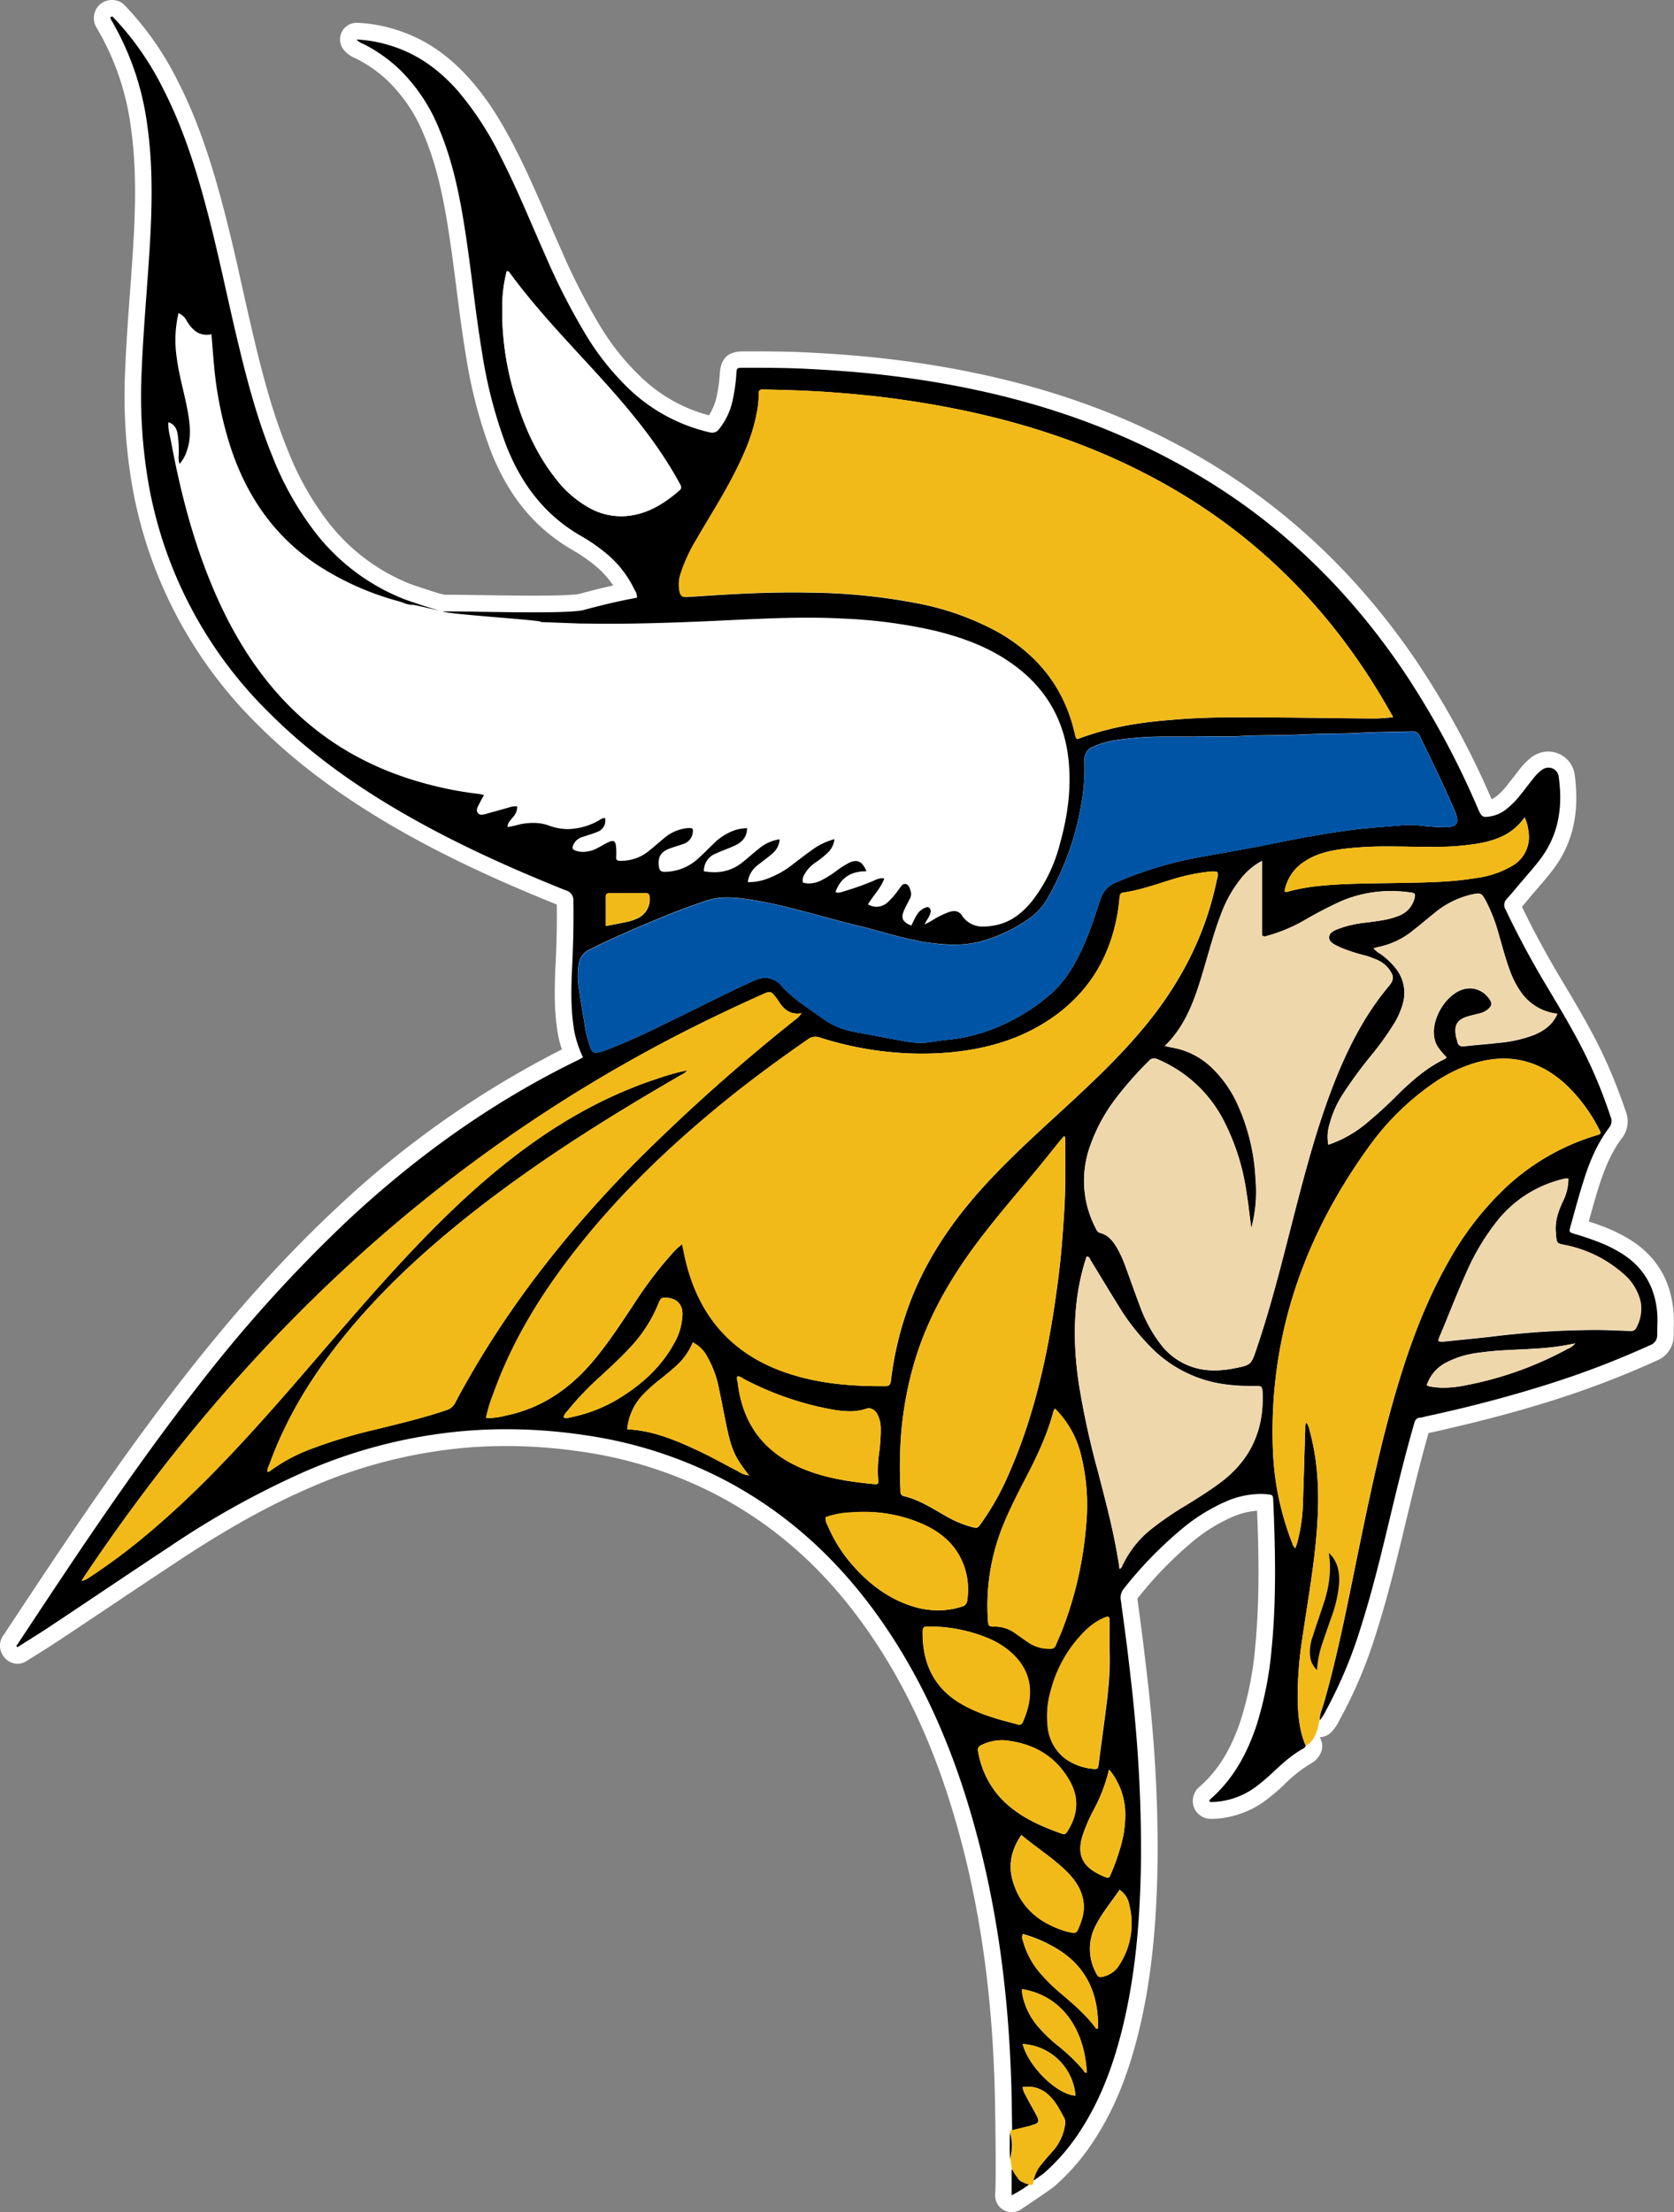 <svg xmlns="http://www.w3.org/2000/svg" viewBox="0 0 505.8 668.07"><rect x="0" y="0" width="505.8" height="668.07" fill="#808080" stroke="none"/><defs><style>.cls-1{fill:none;}.cls-2{fill:#fff;}.cls-3{fill:#f2ba18;}.cls-4{fill:#070706;}.cls-5{fill:#525353;}.cls-6{fill:#0054a6;}.cls-7{fill:#efd7ac;}.cls-8{fill:#f1ba18;}.cls-9{fill:#f1b918;}.cls-10{fill:#010101;}</style></defs><g id="Layer_2" data-name="Layer 2"><g id="Layer_1-2" data-name="Layer 1"><path class="cls-1" d="M173.8,188.2c-3.42-.1-6.84-.26-10.26-.38-3.42.37-23.33-2.52-26.72-2.8-.75-.05-2.35-.26-4.17-.56C148.65,187.88,164.91,188,173.8,188.2Z"/><path class="cls-2" d="M124.61,182.66c-1.48.09-2.75-.67-4.11-1a85.55,85.55,0,0,1-25-11.23c-12.9-8.73-21.12-20.89-25.89-35.54a113.53,113.53,0,0,1-4.93-24.61c-.28-3-.5-6-.76-9.26-3.71.76-5.78-1.29-7.5-4a4.71,4.71,0,0,0-2.47-2.33,35.53,35.53,0,0,0-.51,13.64c.72,5.55,2.4,10.91,3.36,16.41.65,3.73,1,7.45-.21,11.14a11.29,11.29,0,0,1-2.32,4.34,6.34,6.34,0,0,1-.27-2.67,34.75,34.75,0,0,0-.33-6.45c-.32-1.54-.91-2.89-2.79-3.45-.14,2.19.51,4.15.87,6.12,2.79,14.95,6.58,29.61,12.49,43.66C69.56,190,76.47,201.76,86,211.79c12.42,13.06,27.62,21.24,45,25.5a107,107,0,0,0,13.65,2.49c.46.05.91.19,1.58.33-.48.89-.91,1.62-1.28,2.38-.47,1-1.34,2.1-.52,3.09s1.94.35,2.93.08q3.24-.89,6.46-1.8a5,5,0,0,1,2.45-.29,4.44,4.44,0,0,1-1.27,3.2c-.66.87-1.59,1.59-1.66,3,1.78-.18,3.41-.84,5.14-1.05a15.25,15.25,0,0,1,7.33.6c5.37,2,10.35,1.06,15.2-1.57.53-.29,1-.81,1.81-.66a3.6,3.6,0,0,1-2.35,4.18c-1.4.58-2.88,1-4.3,1.47a4.49,4.49,0,0,0-2.9,2.33c-.5,1.15-.3,1.59.88,1.94a8.23,8.23,0,0,0,6-.7c1.3-.62,2.5-1.43,3.8-2s1.95-.27,2.12,1.19a20.83,20.83,0,0,1,.06,3.35c-.05.85.26,1.12,1.07,1.14a13,13,0,0,0,8.69-2.87c1.62-1.29,3.18-2.67,4.78-4a12.81,12.81,0,0,1,7.18-3c1.45-.13,1.64.11,1.38,1.58a4.08,4.08,0,0,1-2.9,3.21c-1.42.53-2.9.9-4.3,1.46-2.52,1-3.36,2.63-3,5.31.15,1.12.52,1.66,1.81,1.63a15.09,15.09,0,0,0,9.84-3.82c1.62-1.43,3.12-3,4.68-4.48a17,17,0,0,1,7-4.4,15.55,15.55,0,0,1,3.33-.49c-.08,2.82-1.63,4.3-3.76,5.28-1.88.87-3.86,1.53-5.74,2.4a5.57,5.57,0,0,0-3.56,5.34,13.94,13.94,0,0,0,11.5-2.58c1.7-1.33,3.29-2.8,5-4.14a12.36,12.36,0,0,1,6.39-2.93,6.18,6.18,0,0,1-2.3,4.39c-1.32,1.15-2.77,2.15-4.14,3.26a7.69,7.69,0,0,0-3.19,5.28,14.69,14.69,0,0,0,5.85-1,28.1,28.1,0,0,0,8.09-4.6c1.91-1.45,3.8-2.92,5.76-4.3a20,20,0,0,1,6.52-3.07,6.48,6.48,0,0,1-2,4.06,27.62,27.62,0,0,1-3.74,3,10.19,10.19,0,0,0-3.25,3.47,3.38,3.38,0,0,0-.55,2.56,7.5,7.5,0,0,0,5.53-.63,31.72,31.72,0,0,0,4.66-2.93,29,29,0,0,1,3.63-2.32c2.58-1.29,4.16-.56,5.41,2.48-4.56-.05-7.79,1.87-9.37,6.26a2.6,2.6,0,0,0,2.16-.09,83.83,83.83,0,0,0,9.47-3.35c.93-.36,1.84-1,3.12-.62-1.12,3-3.35,5.13-4.94,7.8a4.9,4.9,0,0,0,6-.68,26.11,26.11,0,0,0,3.41-4c.53-.66,1-1.68,2-1.44s1.21,1.38,1.51,2.28a3,3,0,0,1-.36,2.31c-.54,1.07-1.12,2.12-1.61,3.21-1.11,2.5-.61,3.63,2.11,4.76.54-1,1-2.12,1.62-3.13a5.07,5.07,0,0,1,2.46-2.2c.45-.18.9-.4,1.35-.05a1.37,1.37,0,0,1,.36,1.52c-.25,1.2-1.12,2.08-1.77,3.54.94-.51,1.61-.83,2.24-1.21a26.18,26.18,0,0,1,5.14-2.55c1.48-.51,2.89-.43,3.86,1,2.72,3.95,6.62,3.76,10.56,2.91,4.58-1,8-3.89,10.84-7.46a46.88,46.88,0,0,0,8.19-16.93c2.42-8.61,3.61-17.37,2.53-26.31-1.47-12-7.31-21.46-17.23-28.39-7-4.93-15-7.82-23.25-9.81a151,151,0,0,0-26.79-3.58c-13-.75-26,0-39.05.63-13.18.6-26.35,1.05-39.54.83-1.06,0-2.11,0-3.16-.07-8.89-.17-25.15-.32-41.15-3.74A45.63,45.63,0,0,1,124.61,182.66Z"/><path d="M305.66,665.57A2.47,2.47,0,0,1,304,665a2.51,2.51,0,0,1-.84-2.14c.37-3.43,0-25.5-.1-30.79-.76-31.12-4.81-58.67-12.38-84.22-6.33-21.39-14.68-39.52-25.54-55.41-13-19-28.44-33.09-47.21-43A130,130,0,0,0,176.08,436a158.83,158.83,0,0,0-23.16-1.73c-4,0-8.13.16-12.13.49A152.17,152.17,0,0,0,92.38,447.1c-12.48,5.43-25.06,12.42-39.58,22-7.26,4.79-14.61,9.71-21.71,14.46q-7.48,5-15,10c-2.18,1.45-4.42,2.84-6.58,4.19l-2.9,1.82a2.53,2.53,0,0,1-2.83-.11,3,3,0,0,1-1.28-2.12,2.89,2.89,0,0,1,.71-2.22c17.05-25.8,34.67-52.48,54.31-77.66,15.5-19.86,30.56-36.53,46.05-51,21.6-20.12,44.92-36.37,69.33-48.31a30.16,30.16,0,0,1-1.84-6.07c-1.22-6.84-1.05-13.5-.71-20.88s.44-13.3.34-19a2.16,2.16,0,0,0-.08-.69h0a2.74,2.74,0,0,0-.63-.32c-19.79-7.93-35.56-15.41-49.62-23.55-16.42-9.5-29.84-19.59-41-30.83a131.2,131.2,0,0,1-36.66-69,156.66,156.66,0,0,1-2.35-35.89c.3-7.71.87-15.52,1.43-23.06.38-5.24.78-10.66,1.08-16,.58-10.22.94-22.34-.8-34.69A81.48,81.48,0,0,0,31.25,6.94a2.34,2.34,0,0,1-.33-.89,3.08,3.08,0,0,1,.64-2.54,2.93,2.93,0,0,1,2.26-1,5,5,0,0,1,.63,0,2.53,2.53,0,0,1,1.36.71A90.2,90.2,0,0,1,51.57,25.78c4.84,9.44,8.72,20,12.59,34.12,2.52,9.2,4.63,18.62,6.68,27.74q1.25,5.52,2.51,11c2.9,12.47,6.16,25.71,11.34,38.38a90.88,90.88,0,0,0,12.86,22.63,61.17,61.17,0,0,0,25.39,18.91c1.27.5,8.91,3,10,3.23a2.62,2.62,0,0,1,.92.3c.58,0,1.4,0,2.42,0,2.28,0,5.52,0,9.28.11,4.94.07,10.54.16,15.7.16,10.05,0,13.44-.35,14.51-.64,5.21-1.4,9.47-2.42,13.41-3.2a29.5,29.5,0,0,0-8.12-10A51.85,51.85,0,0,0,174.5,164c-11-6.24-18.83-15.72-24-29a140.14,140.14,0,0,1-7.23-27.79c-1.16-6.81-2-13.75-2.9-20.46-.6-4.68-1.22-9.51-1.92-14.24C137,62.5,135,50.85,130.49,40a49.74,49.74,0,0,0-11.87-17.69,43.13,43.13,0,0,0-9.82-6.84l-.37-.17a6.47,6.47,0,0,1-2.6-1.83,2.5,2.5,0,0,1,1.92-4.11h.09a41.35,41.35,0,0,1,10.24,1.73c8.37,2.41,15.6,7.16,22.1,14.53,4.79,5.43,8.95,11.83,13.5,20.77,3.54,7,6.68,14.19,9.71,21.19,1.28,2.94,2.56,5.89,3.87,8.82a195.39,195.39,0,0,0,11.81,23.15,76.86,76.86,0,0,0,13,16.27A49.94,49.94,0,0,0,215,128.05a1,1,0,0,0,.24,0,1.46,1.46,0,0,0,.18-.18,18,18,0,0,0,3.69-8.19,45.59,45.59,0,0,0,.93-7c.17-2.77.93-4.26,4.47-4.26h1c5.93,0,12.07,0,18.13.32,8.66.43,15.77,1,22.38,1.71,38.39,4.28,70.63,14.58,98.56,31.49,24.23,14.68,45,34.63,61.6,59.32a253.53,253.53,0,0,1,22.64,41.86c.19.44.34.77.46,1,.37-.05.83-.14,1.07-.18a8.45,8.45,0,0,0,3.57-1.85,23.48,23.48,0,0,0,3.58-3.76c.67-.84,1.33-1.69,2-2.54s1.23-1.58,1.85-2.36a17.13,17.13,0,0,1,3-3,5.86,5.86,0,0,1,3.51-1.18,5.54,5.54,0,0,1,5.56,4.91c1.47,10.61-.49,19.32-6,26.65-1.51,2-3.14,3.88-4.72,5.71l-.44.51c-.72.83-1.42,1.66-2.12,2.5-1,1.17-2,2.38-3,3.56l-.09.11a2.41,2.41,0,0,0,.14.36c3.55,7.5,7.64,15.09,12.48,23.2l.47.79c4.76,8,9.67,16.2,13.52,24.93,1.88,4.28,3.63,8.8,5.34,13.82a5.72,5.72,0,0,1-.86,5.79c-3.79,5-5.94,11-7.4,15.61-1.05,3.37-2,6.86-3,10.23l-.68,2.44a80.25,80.25,0,0,1,8.89,3.17,44.25,44.25,0,0,1,4.95,2.57c7.47,4.51,11.62,11.31,12.32,20.21a42.5,42.5,0,0,1,0,4.78c0,.63,0,1.27,0,1.91a5.66,5.66,0,0,1-3.67,5.48,275.72,275.72,0,0,1-31.35,12c-11.37,3.59-23.49,6.77-37,9.73l-.31.08a6.09,6.09,0,0,1-1.21.27.56.56,0,0,1,0,.12c-1.59,5.53-3.19,11.61-5,19.12-.73,3-1.44,5.94-2.16,8.91-2.64,11-5.38,22.39-8.9,33.41a136.94,136.94,0,0,1-10.72,25.6c-.12.22-.24.44-.35.66a10.49,10.49,0,0,1-2,2.93,2.49,2.49,0,0,1-1.72.69,2.6,2.6,0,0,1-1-.2,2.52,2.52,0,0,1-1.52-2.29,14.36,14.36,0,0,1,1-4.82c.16-.47.32-.93.46-1.41,3.64-12.82,6.35-26.14,9-39,.51-2.5,1-5,1.54-7.51,3.49-16.91,6.49-31,10.64-45.42,4.87-16.92,10.11-30.08,16.51-41.4a95.42,95.42,0,0,1,17.44-22.79,71.94,71.94,0,0,1,27.44-16.29,45.06,45.06,0,0,0-9.06-11.77c-5.18-4.68-10.68-6.95-16.82-6.95a28.62,28.62,0,0,0-8.16,1.27,41.93,41.93,0,0,0-11.71,5.8,77.75,77.75,0,0,0-19.05,18.89c-20.1,27.92-29.59,58.33-28.22,90.39a83.13,83.13,0,0,0,3.57,20.67c.29-2.27.41-4.42.47-6.28.17-4.81.31-9.62.45-14.43q.1-3.67.22-7.37V431a4.66,4.66,0,0,1,.76-2.82,2.48,2.48,0,0,1,2-1.12h.09a2.51,2.51,0,0,1,2,1,7.41,7.41,0,0,1,1.31,3c0,.13.07.27.1.4,3.48,12.62,2.84,25.3,1.9,34.94-.65,6.58-1.67,13.19-2.65,19.58-.46,3-.93,6-1.35,9a109.35,109.35,0,0,0-1.43,18.21c.13,5.07.56,9.24,2.25,13.12a2.53,2.53,0,0,1-.29,2.49,3.46,3.46,0,0,1-1.41,1.45c-3.23,1.71-5.92,4.2-8.76,6.84l-.48.45a61.36,61.36,0,0,1-5,4.19,25.85,25.85,0,0,1-14.52,5.06,4.39,4.39,0,0,1-.53,0,2.94,2.94,0,0,1-2.49-1.32,2.37,2.37,0,0,1-.39-1,3.14,3.14,0,0,1,1.08-2.92c6-5.24,10.26-12.11,13.34-21.62a104.52,104.52,0,0,0,4.35-22.47c1.48-15.17,1-30.47.47-43.66-.49,0-1-.05-1.48-.05a23.94,23.94,0,0,0-9.31,2.06,52.48,52.48,0,0,0-13.14,8.25,117.7,117.7,0,0,0-16.95,17.53c-.26.33-.31.52-.16,1.68q.35,2.69.71,5.36c.43,3.23.88,6.58,1.27,9.88l.21,1.84c.71,6,1.44,12.14,2,18.24a423.16,423.16,0,0,1,1.88,43.11c-.27,20.44-2.07,36.79-5.67,51.44-3.29,13.38-7.67,23.83-13.79,32.88a63.3,63.3,0,0,1-10.66,12.18c-1.16,1-8.18,5.71-9.65,6.68a3,3,0,0,1-1.21.62A2.32,2.32,0,0,1,305.66,665.57Zm7.58-21.52a76.09,76.09,0,0,0-2.05,8.87l-.15.76c.84-.77,1.64-1.52,1.86-1.79.68-.87,1.39-1.69,2.09-2.48.36-.41.72-.82,1.07-1.24a12.48,12.48,0,0,0,3.17-6.36l0-.37a3.81,3.81,0,0,0,.07-.54l-.45-.84a20.91,20.91,0,0,0-3.64-5.35,7.38,7.38,0,0,0-2.41-1.57l.88,1.61c.54,1,1.07,2,1.59,2.93s1.3,2.49.58,4.17A4.24,4.24,0,0,1,313.24,644.05Zm0-23.3a27,27,0,0,0,8.21,8.29A14.4,14.4,0,0,0,313.24,620.75Zm-1.31-16.66a18.88,18.88,0,0,0,3.14,5.79,42.09,42.09,0,0,0,5.77,5.72l1.07.9c1,.82,1.93,1.65,2.88,2.51C322.81,611.56,318.3,606.29,311.93,604.09Zm.38-16.22a23.3,23.3,0,0,0,3.82,6.35,53.71,53.71,0,0,0,6.38,6.22l.1.09c2.08,1.78,4.2,3.59,6.2,5.58-1.34-7.29-5.41-12.64-12.33-16.26C315.21,589.19,313.81,588.49,312.31,587.87Zm25.74-12.37a58.15,58.15,0,0,0-4.61,7,12.73,12.73,0,0,0-.2,12,5.31,5.31,0,0,0,3-2.46,20.42,20.42,0,0,0,2.61-16,10.64,10.64,0,0,0-.33-1.11ZM309.28,558a12.48,12.48,0,0,0-.92,9.25c1.92,6.82,6.61,11.29,14.34,13.66.3.09.64.16,1,.24a11.74,11.74,0,0,0,1.17-6.58c-.6-3.77-3.15-6.51-5.55-8.7-2-1.85-4.24-3.49-6.56-5.23C311.61,559.77,310.45,558.9,309.28,558Zm26.66-17.47a78.92,78.92,0,0,1-3.27,7.29l-.32.65a42.56,42.56,0,0,0-2.91,6.87c-1.23,4.2-.32,6.4,3.5,8.4l.79.38a63,63,0,0,0,2.18-6.09,31.55,31.55,0,0,0,1.59-10.49A19.28,19.28,0,0,0,335.94,540.52Zm-37.82-11.47a24.7,24.7,0,0,0,5.46,11.58c4.37,5,10.07,7.88,17.22,10.49,2.39-4,2.52-7.89.4-11.77-3.72-6.8-9.64-10.5-18.08-11.29h-.27A11.57,11.57,0,0,0,298.12,529.05Zm34.61-37.23a17,17,0,0,0-2.85,2.21,36.17,36.17,0,0,0-10,17A25.35,25.35,0,0,0,319,521a11.3,11.3,0,0,0,4.19,8,13.31,13.31,0,0,0,6.33,2.53c.4-3.11.82-6.22,1.23-9.33l.41-3.05c.89-6.69,1.81-13.61,1.52-20.56,0,0,0-1.87,0-2.75C332.73,494.54,332.73,493.18,332.73,491.82Zm-51.45,1.94c.18,8.54,3.55,14.63,10.29,18.59,4.65,2.74,9.65,4.22,15.62,5.77a22.78,22.78,0,0,0,.93-2.74c1.51-5.61.24-10.24-3.89-14.14a22.09,22.09,0,0,0-6.12-4c-4.5-2.07-9.63-3.19-16.14-3.52Zm19.69-5a13.16,13.16,0,0,1,7.32,2.55l1.2.84c.83.59,1.65,1.17,2.49,1.73a8.71,8.71,0,0,0,4.91,1.57c.23-.56.47-1.1.71-1.65.33-.74.66-1.49.95-2.25a111,111,0,0,0,7.16-31.4,60.51,60.51,0,0,0-1.5-20.1,28.34,28.34,0,0,0-4.49-9.76,116.44,116.44,0,0,1-7.78,17.64c-2.37,4.55-4.65,9-6.52,13.62A62.56,62.56,0,0,0,301,488.75Zm-48.53-28.82a40.75,40.75,0,0,0,6.46,10.44c5.33,6.27,11.09,10.32,17.6,12.36a23.31,23.31,0,0,0,6.93,1.11,21.66,21.66,0,0,0,6.39-1A18.53,18.53,0,0,0,288.19,472c-1.95-4-5.28-7.06-10.17-9.29A40.19,40.19,0,0,0,261,459.16c-1.13,0-2.29,0-3.46.12A31.15,31.15,0,0,0,252.44,459.93ZM231.66,302.51c-8.8,3.93-16.9,7.79-24.74,11.82a453.4,453.4,0,0,0-99.85,69.6,515.36,515.36,0,0,0-73.64,84.95c3-2.24,6.08-4.63,9.18-7.21,14.79-12.33,27.76-26.41,38.49-38.56,4.73-5.36,9.48-10.87,14.07-16.21,7.42-8.61,15.08-17.52,22.93-26C130.86,367,141.41,357,152.3,348.45c14.9-11.68,29.69-19.85,45.22-25a75.22,75.22,0,0,1,9.59-2.68,2.38,2.38,0,0,1,.46,0,2.5,2.5,0,0,1,2.11,3.84,5.75,5.75,0,0,1-2.37,2l-.3.16L203.33,329c-1.73,1-3.47,2-5.2,3.05-22.83,13.52-40.7,25.62-56.25,38.08-14.61,11.71-26.39,23.16-36,35A134.19,134.19,0,0,0,85.35,438.8a65,65,0,0,1,7.11-3.33,158.38,158.38,0,0,1,21-6.28l2.57-.64c6-1.48,12.13-3,18-5a2,2,0,0,0,1.38-1.09c1.28-2.54,2.71-5,4.09-7.44l.13-.23c13.15-23,30-44.64,51.4-66.26a563.12,563.12,0,0,1,45.84-41,10.81,10.81,0,0,1-3.72-3.86,10.91,10.91,0,0,0-.67-.94l-.34-.42ZM329.31,385c-2.36,9.59-2.66,20.2-.91,32.26a246.06,246.06,0,0,0,5.74,26.4l.6,2.34c1.76,6.79,3.57,13.76,4.92,20.9a35.76,35.76,0,0,1,6.6-7,94.29,94.29,0,0,1,11-7.5c3.37-2.09,6.67-4.15,9.83-6.48,8.39-6.18,12.3-14.3,11.95-24.8h-1.32a57.16,57.16,0,0,1-6.89-.39,41.22,41.22,0,0,1-23.1-10.35,68.08,68.08,0,0,1-12.09-15.08c-1.6-2.57-3.17-5.15-4.74-7.73ZM274.6,449.61a45,45,0,0,1,10.46,4.9l1.67,1a30.48,30.48,0,0,0,7.29,3.17l.3.07.17-.23a77.51,77.51,0,0,0,7.75-13.72c7.43-16.67,12.13-35.35,15.24-60.57.76-6.18,1.2-12.41,1.57-18.22.34-5.43.38-11,.35-16.39-1.3,1.62-2.61,3.24-3.93,4.84-1.75,2.12-3.52,4.23-5.28,6.33-4.66,5.55-9.47,11.29-13.82,17.19-7.94,10.78-13.47,21.15-16.92,31.7a104.25,104.25,0,0,0-4.87,26.84A130.35,130.35,0,0,0,274.6,449.61Zm-48.81-29.82c1.89,10.38,7.82,17.47,18.08,21.63a68.88,68.88,0,0,0,18.89,4.17,44.75,44.75,0,0,1,.33-6.65l.14-1.3a39.78,39.78,0,0,0,.4-6,7.51,7.51,0,0,0-.68-3.27,1.74,1.74,0,0,0-.43-.54,18.33,18.33,0,0,1-5.78.88,36.45,36.45,0,0,1-6.52-.72A93.86,93.86,0,0,1,225.79,419.79Zm-33.31,9.62c7.1.87,13.47,3.62,19,6.18,2.75,1.28,5.46,2.7,8.09,4.09a38.87,38.87,0,0,1-2.39-8.15c-.39-1.81-.75-3.64-1.11-5.46-.4-2-.8-4-1.23-6a29.1,29.1,0,0,0-3.18-8.86,15,15,0,0,0-1.4-2,22.67,22.67,0,0,1-4.42,5.36c-1.56,1.39-3.19,2.72-4.76,4l-.27.23a41.93,41.93,0,0,0-4.55,4.08A15.2,15.2,0,0,0,192.48,429.41ZM246.3,315.58c-.11,0-.32,0-.8.34-9.12,6.3-17,12.16-24.11,17.9-19,15.35-34.27,30.6-46.61,46.61-10.88,14.1-18.56,27.68-23.48,41.5l-.25.69c-.35,1-.7,2-1,2.93l1.24-.26,1-.22c9.36-1.91,17.36-6.83,24.47-15.06A152.43,152.43,0,0,0,188,394.62l1.5-2.25A122.1,122.1,0,0,1,201,377.16l.39-.43a19.13,19.13,0,0,1,3.27-3,2.5,2.5,0,0,1,1.43-.45,2.51,2.51,0,0,1,2.44,2l.69,3.23c3.64,17.3,13.21,28.35,29.25,33.79,7.76,2.63,16.51,3.86,27.56,3.86h.71a105.51,105.51,0,0,1,4.55-20.07c4.75-14.22,13-27.54,25.26-40.72,6.65-7.16,13.91-13.84,20.94-20.29l2.5-2.31c8-7.34,16.37-15.24,23.65-24,11.15-13.39,18.16-27.45,21.43-43l-.49.07a54.18,54.18,0,0,0-8.51,1.77c-1.45.42-2.9.88-4.34,1.33a77.93,77.93,0,0,1-11,2.92c-.13,1.27-.29,2.69-.53,4.1-2.31,13.76-8.92,24.73-19.67,32.59-9.21,6.74-20.22,10.59-33.65,11.77-2.79.24-5.63.36-8.43.36a104.84,104.84,0,0,1-31.33-5A2.7,2.7,0,0,0,246.3,315.58Zm-45,78.91a44.88,44.88,0,0,1-8.79,13.85c-2.56,2.84-5.37,5.44-8.08,8l-1.09,1c-2.6,2.42-5.1,4.75-7.36,7.26a43.83,43.83,0,0,0,10.75-5c6.66-4.26,11.44-9.12,14.62-14.86a16.54,16.54,0,0,0,2.34-7.71c0-1.71-.58-2.4-2.28-2.57h-.09Zm233.45,22.1q.62,0,1.26,0a35.78,35.78,0,0,0,6.12-.65,96.55,96.55,0,0,0,20.37-6l-3.9.19c-3.77.18-7.68.36-11.43.92a26.2,26.2,0,0,0-9,2.65A10.35,10.35,0,0,0,434.77,416.59ZM333.44,370c3.23,1,5,3.46,6.38,5.78a36.93,36.93,0,0,1,2.64,5.84c.53,1.44,1.05,2.89,1.57,4.33.88,2.46,1.76,4.91,2.69,7.35a40.54,40.54,0,0,0,5.95,11.1,17.29,17.29,0,0,0,11.72,6.78,18.62,18.62,0,0,0,2.52.16,29.86,29.86,0,0,0,5.5-.58,13.2,13.2,0,0,0,3.49-.89,13,13,0,0,0,1.36-3.31l.31-.94c3.76-11.16,6.74-22.78,9.62-34q.9-3.56,1.82-7.1c3.4-13.07,6.84-25.82,11.62-38.06,4.95-12.64,10.36-22.24,17-30.22a3.6,3.6,0,0,0,.67-1h0a3.93,3.93,0,0,0-.59-1,6.19,6.19,0,0,0-2.5-2,24.48,24.48,0,0,0-3.46-1.27c-.68-.21-1.36-.4-2-.59a32.84,32.84,0,0,1-5.58-1.9l-.5-.23c-1.73-.8-4.62-2.12-4.56-5.2.08-3.33,3.28-4.46,5-5.07l.57-.21a32.88,32.88,0,0,1,7.3-1.56l2-.26a31.34,31.34,0,0,0,7.53-1.62,5.54,5.54,0,0,0,3.07-2.48,39.78,39.78,0,0,0-4.32-.24,35.64,35.64,0,0,0-13.9,2.78,88.79,88.79,0,0,0-8.57,4.37L395.47,280a49.59,49.59,0,0,1-11.82,5l-.08,0a4.09,4.09,0,0,1-1.45.28,3.78,3.78,0,0,1-2.45-.94,2.5,2.5,0,0,1-.89-1.91v-17.6q-.78.74-1.56,1.62a35.41,35.41,0,0,0-6,10.68c-1.46,3.73-2.61,7.69-3.71,11.53-.35,1.19-.69,2.38-1.05,3.57l-.19.66c-2.2,7.38-4.45,15-9.57,21.45a25.89,25.89,0,0,1,11.4,6.5,38.22,38.22,0,0,1,8.25,11.95,63.34,63.34,0,0,1,5.51,23.15,45.33,45.33,0,0,1-1.34,15.56,2.5,2.5,0,0,1-2.39,1.79h-.2a2.49,2.49,0,0,1-2.28-2.16c-.17-1.19-.31-2.39-.47-3.59-.31-2.54-.64-5.16-1.07-7.7a64.62,64.62,0,0,0-6.57-20.33,37.06,37.06,0,0,0-18.61-17.25h0a108,108,0,0,0-9.27,10.43,49.72,49.72,0,0,0-7.95,14.56,28.22,28.22,0,0,0,1.53,22.31ZM471,359a33.75,33.75,0,0,0-16.24,10.73,67.46,67.46,0,0,0-9.3,15.35c-1.83,4-3.5,8.08-5.11,12.07-.7,1.74-1.42,3.51-2.15,5.28l1.08-.11c3.69-.37,7.5-.75,11.24-1.18a267.13,267.13,0,0,1,30.29-2h1.54c2.75,0,5.52.13,8.2.23l1.77.06a9,9,0,0,0,.9-5.59,13.14,13.14,0,0,0-4.6-7.44,34.85,34.85,0,0,0-16.52-8c-3.16-.67-4-1.54-4.4-4.65,0-.3-.05-.6-.07-.9a2.36,2.36,0,0,0,0-.38,20.34,20.34,0,0,1,2.27-10.52A21.41,21.41,0,0,0,471,359Zm-50.59-71.54a23.27,23.27,0,0,1,3.22,3.32,14.32,14.32,0,0,1,2.6,13,25.58,25.58,0,0,1-3.12,7,93.76,93.76,0,0,1-6.75,9.39l-1,1.28a109,109,0,0,0-7.48,10.27,28,28,0,0,0-3.7,8.2c-.19.75-.35,1.46-.46,2.13a36.86,36.86,0,0,0,6.91-4.29,99.54,99.54,0,0,0,8.58-7.76l1.81-1.76a60.53,60.53,0,0,1,12.14-9.54,10.41,10.41,0,0,1-2.35-5.21c-1-6.38,3.55-14.39,9.6-16.79a10.26,10.26,0,0,1,3.75-.74,9.63,9.63,0,0,1,7.46,3.73,5.27,5.27,0,0,1,1.45,3.93,5.19,5.19,0,0,1-2.3,3.42,8.53,8.53,0,0,1-3,1.37l-.67.17c-.91.22-1.82.45-2.72.71-2.09.6-2.31.94-2,3.07,0,.17.1.42.18.69l.09.31c1.55-.17,3.1-.31,4.66-.45s3.26-.29,4.89-.47a38,38,0,0,0,10.28-2.23,12.13,12.13,0,0,0,4-2.49,17.18,17.18,0,0,1-8.33-5.83,29.33,29.33,0,0,1-4.31-8c-1-2.73-1.82-5.53-2.59-8.24-.25-.9-.51-1.79-.77-2.69a47.29,47.29,0,0,0-3.72-9.75c-.1-.18-.31-.55-.48-.82-.33.05-.75.14-1,.19a24.34,24.34,0,0,0-10.4,5.25c-.86.69-1.7,1.38-2.55,2.08-1.23,1-2.52,2.07-3.82,3.08A28.74,28.74,0,0,1,420.43,287.47ZM220,273.58a18.66,18.66,0,0,0-7.18,1.32,3.06,3.06,0,0,1-.38.14c-5.35,1.79-10.67,4-15.24,5.89-7,2.94-12.67,5.49-17.75,8a3.33,3.33,0,0,0-2.08,2.72,19,19,0,0,0,0,5.69c.53,3.77,1.12,7.47,1.75,11,.07.42.15.85.22,1.28a27.64,27.64,0,0,0,1.38,5.7,19.76,19.76,0,0,0,2.17-.73c6.85-2.63,13.59-5.94,20.11-9.14l3-1.47,5.27-2.6c5.12-2.53,10.41-5.15,15.74-7.53a10.65,10.65,0,0,1,4.35-1,8.83,8.83,0,0,1,6.77,3.27,47.83,47.83,0,0,0,8.83,7.22c1,.72,2.1,1.45,3.13,2.2a20.16,20.16,0,0,0,8.13,3.57l4,.75c3.68.69,7.36,1.39,11,2.05a29.35,29.35,0,0,0,5.09.59,12.8,12.8,0,0,0,1.55-.09l2.35-.33c1.1-.17,2.23-.34,3.38-.45A49.23,49.23,0,0,0,302.55,307,56,56,0,0,0,316,298.28c3.87-3.53,6.88-8.17,9.77-15,1.51-3.6,2.76-7.43,4-11.12l.29-.88a10.72,10.72,0,0,1,6.33-7,118.15,118.15,0,0,1,23.29-7.29c3.19-.6,6.37-1.18,9.56-1.75,5.26-.95,10.71-1.93,16-3,9.23-1.89,16.77-3.18,23.75-4.06,3.32-.42,6.68-.68,9.93-.94l3.5-.28c1.16-.1,2.53-.2,3.94-.2a22.34,22.34,0,0,1,3.6.27,38.9,38.9,0,0,0,4.55.34l1.88.07.6,0a5.88,5.88,0,0,0,.86-.05,8.69,8.69,0,0,0-.53-1.52c-3-7-6.45-14.05-9.75-20.84l-.68-1.41-.08-.15h-.09c-2,.06-3.88.1-5.77.14-3.23.06-6.57.12-9.83.31-2.95.17-5.92.21-8.8.25s-5.64.08-8.44.23c-3.08.17-6.2.2-9.21.24s-6.17.06-9.22.24c-1.58.09-3.25.13-5.28.13-1.4,0-2.79,0-4.18,0-1.11,0-2.21,0-3.32,0a2.56,2.56,0,0,1-.79.12h-11A95,95,0,0,0,338,226a21.93,21.93,0,0,0-6.61,1.83c-1.15.54-1.34,1-1.28,1.9a63.17,63.17,0,0,1-.93,13.4,86.26,86.26,0,0,1-10.12,28.67,20.8,20.8,0,0,1-6.26,7.42A49.3,49.3,0,0,1,297,286.76a35.27,35.27,0,0,1-8.83,1.05,62.19,62.19,0,0,1-12-1.32c-3.55-.68-7-1.65-10.44-2.59-2.16-.6-4.4-1.22-6.59-1.75-3.78-.91-7.58-1.94-11.25-2.93a187.5,187.5,0,0,0-23.4-5.29A32.89,32.89,0,0,0,220,273.58Zm68.42-1a5.23,5.23,0,0,1,4.39,2.34,5,5,0,0,0,4.54,2.33,16.13,16.13,0,0,0,3.43-.45c3.44-.73,6.43-2.82,9.42-6.57,3.4-4.27,5.86-9.37,7.74-16,2.59-9.24,3.39-17.53,2.44-25.33a36.76,36.76,0,0,0-16.17-26.64c-6-4.2-13.14-7.2-22.41-9.43a145.48,145.48,0,0,0-26.35-3.51c-3.56-.21-7.27-.31-11.34-.31-7.81,0-15.77.38-23.46.75l-4,.18c-9.61.45-21,.9-32.79.9q-3.45,0-6.91-.06c-1.06,0-2.12,0-3.18-.07-2-.06-4.06-.14-6.09-.22l-4.18-.16a2.51,2.51,0,0,1-1.08-.28c-1.4-.24-7.16-.72-11.84-1.12-14.86-1.24-17-1.54-17.93-2.11h0a27.49,27.49,0,0,1-4.52-.89c-1.16-.27-2.86-.66-3.43-.75h-.25a9.72,9.72,0,0,1-3.52-.8c-.34-.13-.69-.26-1-.36a87.55,87.55,0,0,1-25.74-11.56c-12.65-8.56-21.7-21-26.87-36.84a114.68,114.68,0,0,1-5-25.15c-.19-2.06-.35-4.12-.52-6.25l0-.61a8.86,8.86,0,0,1-6-3.51,40.49,40.49,0,0,0,.33,7.83c.4,3.06,1.09,6,1.82,9.18.54,2.32,1.1,4.71,1.52,7.12.68,3.88,1.11,8.06-.3,12.35a13.84,13.84,0,0,1-2.82,5.23c0,.06-.11.11-.17.17a194.06,194.06,0,0,0,10.57,34.41C72.25,190,79.21,201,87.82,210.06c11.58,12.18,26.32,20.52,43.81,24.8A103.78,103.78,0,0,0,145,237.29a9.36,9.36,0,0,1,1.26.25l.57.12a2.51,2.51,0,0,1,1.67,3.64l-.46.83c-.17.32-.34.62-.5.91l4.14-1.15,1.74-.49a7.7,7.7,0,0,1,2.29-.39,5.77,5.77,0,0,1,1.1.1,2.52,2.52,0,0,1,2,2.2,5.6,5.6,0,0,1-.46,2.88,23.48,23.48,0,0,1,2.82-.18,15.75,15.75,0,0,1,5.56.94,13.87,13.87,0,0,0,4.93.92,17.1,17.1,0,0,0,8.21-2.35l.18-.11a4.4,4.4,0,0,1,2.54-.87,3.78,3.78,0,0,1,.74.07,2.5,2.5,0,0,1,2,2.12,6.27,6.27,0,0,1-1.15,4.82,4,4,0,0,1,.89-.1c.53,0,3.15.18,3.55,3.7a19.37,19.37,0,0,1,.12,2.23,10.43,10.43,0,0,0,5.67-2.29c.94-.75,1.86-1.53,2.78-2.31.65-.56,1.3-1.11,2-1.65a15.38,15.38,0,0,1,8.55-3.58c.3,0,.56,0,.78,0a3.34,3.34,0,0,1,2.69,1.12,4,4,0,0,1,.6,3.42,6.54,6.54,0,0,1-4.49,5.12c-.69.26-1.39.48-2.09.7s-1.48.47-2.16.74c-1.15.46-1.58.86-1.52,2.08a12.37,12.37,0,0,0,7.57-3.16c1.06-.94,2.07-1.93,3.14-3l1.46-1.42a19.7,19.7,0,0,1,8.08-5,17.47,17.47,0,0,1,3.87-.58h.15a2.51,2.51,0,0,1,2.5,2.58c-.1,3.4-1.85,5.92-5.21,7.47-1,.46-2,.86-3,1.25s-1.87.74-2.75,1.15a4.37,4.37,0,0,0-1.28.84,10.62,10.62,0,0,0,6.62-2.32c.83-.66,1.65-1.35,2.46-2s1.66-1.41,2.51-2.09a14.75,14.75,0,0,1,7.65-3.45l.29,0a2.5,2.5,0,0,1,1.72.69,2.54,2.54,0,0,1,.78,2,8.61,8.61,0,0,1-3.15,6.1c-.87.76-1.77,1.44-2.64,2.1-.53.4-1.06.8-1.58,1.22l-.12.1.44-.14a25.67,25.67,0,0,0,7.35-4.22l1.29-1c1.47-1.12,3-2.28,4.54-3.37a22.27,22.27,0,0,1,7.32-3.44,2.3,2.3,0,0,1,.64-.09,2.5,2.5,0,0,1,2.49,2.73,9,9,0,0,1-2.66,5.56,22.58,22.58,0,0,1-3.29,2.72l-.77.56a11.29,11.29,0,0,0-1.73,1.5c.29-.1.6-.22.93-.37a25.41,25.41,0,0,0,3.61-2.25l1.19-.84a27.54,27.54,0,0,1,3.42-2.14,7.21,7.21,0,0,1,3.26-.87c2.44,0,4.32,1.56,5.58,4.64a2.31,2.31,0,0,1,.18,1,6,6,0,0,1,2.13-.41,5.54,5.54,0,0,1,1.4.18,2.5,2.5,0,0,1,1.7,3.3,16.77,16.77,0,0,1-1.28,2.62l.64-.84c.28-.37.56-.74.85-1.1.06-.09.13-.18.19-.28a4.22,4.22,0,0,1,3.46-2.15,4.3,4.3,0,0,1,.87.1,4.53,4.53,0,0,1,3.2,3.58c0,.12.07.24.11.35a5.36,5.36,0,0,1-.47,4.17,7.21,7.21,0,0,1,1.37-.74,4.45,4.45,0,0,1,1.77-.43,3.32,3.32,0,0,1,2.08.73,3.45,3.45,0,0,1,1.25,1.87,21.59,21.59,0,0,1,2.36-1A7.22,7.22,0,0,1,288.37,272.62Zm-102.87-.38c0,1.42,0,2.86,0,4.36,1.25-.24,2.44-.47,3.62-.73a11,11,0,0,0,2-.67,3.85,3.85,0,0,0,2.55-3H185.5Zm234.27-14.1a103.74,103.74,0,0,0-14.31.83c-3.19.45-7.29,1.29-10.62,3.82a11.08,11.08,0,0,0-2.92,3.26,67.3,67.3,0,0,1,6.95-1c6.37-.62,12.81-.71,19-.8l4.36-.07,2,0c7.09-.13,14.41-.25,21.46-1.45a26,26,0,0,0,10.06-3.43,7.34,7.34,0,0,0,3.61-7.28c-3.82,3.28-8.32,4.51-12.07,5.19a83,83,0,0,1-14.94,1.1l-4.15,0-2.11,0C424,258.18,421.9,258.14,419.77,258.14ZM239.33,176.41c1.65,0,3.29,0,4.94.05a181.7,181.7,0,0,1,33.08,3.23c10.18,2.09,18.27,5,25.47,9.07,12.64,7.2,20.75,17.72,24.12,31.27,10.56-3.63,19.77-4.59,29-5.3,7-.54,14-.61,19.26-.61,2.88,0,5.75,0,8.63,0l3.24,0c3.85,0,7.7.08,11.54.13,4.71.06,9.41.12,14.11.14h2.05l2,0-.15-.27C400.2,185.7,377.8,163.44,350.06,148c-22.46-12.49-48-20.62-78.14-24.85-6.38-.9-13.11-1.61-20.56-2.16-6.23-.47-12.41-.68-19.64-.84a34.31,34.31,0,0,1-.76,5.64c-1.49,7.54-4.67,14.19-7.89,20.26-1.94,3.66-4.08,7.25-6.15,10.72-1.44,2.41-2.93,4.9-4.33,7.38a46.84,46.84,0,0,0-4.59,9.89,8.23,8.23,0,0,0-.33,3.69c.51,0,1-.06,1.43-.07s.63,0,.94,0C218.66,177,228.87,176.41,239.33,176.41ZM154.59,87.34c-.21,1.8-.29,3.56-.34,5.17a83.83,83.83,0,0,0,3.85,26.83C161,129,164.85,136.71,169.84,143a30.44,30.44,0,0,0,9.47,8.23,17.2,17.2,0,0,0,8.28,2.16c.47,0,.93,0,1.41-.06,4.67-.38,8.88-2.35,13.93-6.54-1.68-3.05-3.58-6.15-5.66-9.21-6.46-9.51-14-17.85-22.38-27l-1.16-1.25C167.26,102.32,160.59,95.09,154.59,87.34Z"/><path class="cls-2" d="M33.82,5,34,5A87.43,87.43,0,0,1,49.35,26.93C54.84,37.64,58.59,49,61.75,60.56c3.5,12.79,6.17,25.77,9.16,38.68C74,112.39,77.25,125.46,82.38,138A93,93,0,0,0,95.6,161.24,63.25,63.25,0,0,0,122,180.91c1.16.46,9.35,3.24,10.63,3.39h-.07c-.75,0-7.16-1.65-7.91-1.65h-.29c-1.38,0-2.59-.7-3.88-1.06a85.55,85.55,0,0,1-25-11.23c-12.9-8.73-21.12-20.89-25.89-35.54a113.53,113.53,0,0,1-4.93-24.61c-.28-3-.5-6-.76-9.26a7.35,7.35,0,0,1-1.49.16c-2.8,0-4.53-1.84-6-4.2a4.66,4.66,0,0,0-2.47-2.32,35.47,35.47,0,0,0-.51,13.63c.72,5.55,2.4,10.91,3.36,16.41.65,3.73,1,7.45-.21,11.14a11.29,11.29,0,0,1-2.32,4.34,6.34,6.34,0,0,1-.27-2.67,34.75,34.75,0,0,0-.33-6.45c-.32-1.54-.91-2.89-2.79-3.45-.14,2.19.51,4.15.87,6.12,2.79,14.95,6.58,29.61,12.49,43.66C69.56,190,76.47,201.76,86,211.79c12.42,13.06,27.62,21.24,45,25.5a107,107,0,0,0,13.65,2.49c.46.05.91.19,1.58.33-.48.89-.91,1.62-1.28,2.38-.47,1-1.34,2.1-.52,3.09a1.36,1.36,0,0,0,1.1.49,7.43,7.43,0,0,0,1.83-.41q3.24-.89,6.46-1.8a6.68,6.68,0,0,1,1.82-.35,3.52,3.52,0,0,1,.63.06,4.44,4.44,0,0,1-1.27,3.2c-.66.87-1.59,1.59-1.66,3,1.78-.18,3.41-.84,5.14-1.05a19.52,19.52,0,0,1,2.64-.18,13.39,13.39,0,0,1,4.69.78,16.44,16.44,0,0,0,5.8,1.08,19.64,19.64,0,0,0,9.4-2.65,3.2,3.2,0,0,1,1.53-.68,1.37,1.37,0,0,1,.28,0,3.6,3.6,0,0,1-2.35,4.18c-1.4.58-2.88,1-4.3,1.47a4.49,4.49,0,0,0-2.9,2.33c-.5,1.15-.3,1.59.88,1.94a7.37,7.37,0,0,0,2.05.3,9.34,9.34,0,0,0,4-1c1.3-.62,2.5-1.43,3.8-2a2.7,2.7,0,0,1,1.05-.29c.63,0,.95.48,1.07,1.48a20.83,20.83,0,0,1,.06,3.35c-.05.85.26,1.12,1.07,1.14h.41a13,13,0,0,0,8.28-2.88c1.62-1.29,3.18-2.67,4.78-4a12.81,12.81,0,0,1,7.18-3l.56,0c.94,0,1,.36.82,1.61a4.08,4.08,0,0,1-2.9,3.21c-1.42.53-2.9.9-4.3,1.46-2.52,1-3.36,2.63-3,5.31.14,1.08.49,1.63,1.69,1.63h.12a15.09,15.09,0,0,0,9.84-3.82c1.62-1.43,3.12-3,4.68-4.48a17,17,0,0,1,7-4.4,15.55,15.55,0,0,1,3.33-.49c-.08,2.82-1.63,4.3-3.76,5.28-1.88.87-3.86,1.53-5.74,2.4a5.57,5.57,0,0,0-3.56,5.34,18.62,18.62,0,0,0,3.11.28,13.19,13.19,0,0,0,8.39-2.86c1.7-1.33,3.29-2.8,5-4.14a12.36,12.36,0,0,1,6.39-2.93,6.18,6.18,0,0,1-2.3,4.39c-1.32,1.15-2.77,2.15-4.14,3.26a7.69,7.69,0,0,0-3.19,5.28q.41,0,.81,0a16.39,16.39,0,0,0,5-1,28.1,28.1,0,0,0,8.09-4.6c1.91-1.45,3.8-2.92,5.76-4.3a20,20,0,0,1,6.52-3.07,6.48,6.48,0,0,1-2,4.06,27.62,27.62,0,0,1-3.74,3,10.19,10.19,0,0,0-3.25,3.47,3.38,3.38,0,0,0-.55,2.56,6.26,6.26,0,0,0,1.88.28,8.56,8.56,0,0,0,3.65-.91,31.72,31.72,0,0,0,4.66-2.93,29,29,0,0,1,3.63-2.32,4.77,4.77,0,0,1,2.14-.61c1.39,0,2.41,1,3.27,3.09h-.16c-4.47,0-7.65,1.92-9.21,6.26a1.68,1.68,0,0,0,.83.21,5.36,5.36,0,0,0,1.33-.3,83.83,83.83,0,0,0,9.47-3.35,6.26,6.26,0,0,1,2.36-.72,3,3,0,0,1,.76.1c-1.12,3-3.35,5.13-4.94,7.8a5.52,5.52,0,0,0,2.63.73,5.21,5.21,0,0,0,3.4-1.41,26.11,26.11,0,0,0,3.41-4c.48-.59.88-1.48,1.7-1.48a1.13,1.13,0,0,1,.3,0c1,.25,1.21,1.38,1.51,2.28a3,3,0,0,1-.36,2.31c-.54,1.07-1.12,2.12-1.61,3.21-1.11,2.5-.61,3.63,2.11,4.76.54-1,1-2.12,1.62-3.13a5.07,5.07,0,0,1,2.46-2.2,2.32,2.32,0,0,1,.82-.24.82.82,0,0,1,.53.19,1.37,1.37,0,0,1,.36,1.52c-.25,1.2-1.12,2.08-1.77,3.54.94-.51,1.61-.83,2.24-1.21a26.18,26.18,0,0,1,5.14-2.55,4.75,4.75,0,0,1,1.53-.29,2.7,2.7,0,0,1,2.33,1.26,7.43,7.43,0,0,0,6.6,3.41,19,19,0,0,0,4-.5c4.58-1,8-3.89,10.84-7.46a46.88,46.88,0,0,0,8.19-16.93c2.42-8.61,3.62-17.37,2.53-26.31-1.47-12-7.31-21.46-17.23-28.39-7-4.93-15-7.82-23.25-9.81a151,151,0,0,0-26.79-3.58c-3.83-.22-7.66-.31-11.49-.31-9.19,0-18.38.51-27.56.94-10.89.5-21.78.89-32.68.89q-3.44,0-6.86-.06c-1.06,0-2.11,0-3.16-.07-3.42-.1-6.84-.26-10.26-.38a.82.82,0,0,0-.2-.12c-1-.55-28.57-2.29-29.47-3.08.56,0,1.39,0,2.44,0,5.24,0,15.87.27,25,.27,7,0,13.08-.16,15.16-.72,5.31-1.43,10.65-2.74,16.05-3.69a3.59,3.59,0,0,0-.69-2.32,32.15,32.15,0,0,0-9.16-11.53,54,54,0,0,0-6.92-4.74c-11.15-6.34-18.3-15.92-22.86-27.71a139.93,139.93,0,0,1-7.1-27.29c-1.94-11.51-3.09-23.12-4.8-34.66-1.68-11.31-3.72-22.54-8.17-33.16a52.54,52.54,0,0,0-12.47-18.56,46.11,46.11,0,0,0-10.39-7.24,5.37,5.37,0,0,1-2.19-1.38,39.76,39.76,0,0,1,9.63,1.64c8.41,2.42,15.2,7.3,20.92,13.78a95.7,95.7,0,0,1,13.15,20.25c5,9.76,9.06,19.91,13.52,29.9a199,199,0,0,0,12,23.45,79.41,79.41,0,0,0,13.44,16.79,52.26,52.26,0,0,0,24,12.82,4.31,4.31,0,0,0,.88.11,2.49,2.49,0,0,0,2-1.07,20.67,20.67,0,0,0,4.23-9.27,47.85,47.85,0,0,0,1-7.36c.12-1.82.12-1.91,2-1.91h.07c6.32,0,12.63,0,18.94.31,7.43.38,14.84.89,22.23,1.71,34.6,3.85,67.52,13,97.54,31.14C388,159.1,408,178.85,424.12,202.73a254.25,254.25,0,0,1,22.42,41.45c.82,1.91,1.22,2.54,2.41,2.54a10.51,10.51,0,0,0,1.89-.26,10.66,10.66,0,0,0,4.65-2.36,26,26,0,0,0,4-4.14c1.29-1.63,2.55-3.28,3.84-4.91a13.58,13.58,0,0,1,2.55-2.53,3.28,3.28,0,0,1,2-.67,3.08,3.08,0,0,1,3.09,2.76c1.25,9,.07,17.36-5.52,24.8-1.59,2.11-3.33,4.09-5.05,6.09s-3.38,4.05-5.13,6a2.55,2.55,0,0,0-.35,3.21c3.8,8,8,15.79,12.59,23.41,4.95,8.3,9.94,16.57,13.85,25.44,2,4.47,3.69,9,5.26,13.62a3.28,3.28,0,0,1-.49,3.49c-3.69,4.91-6,10.55-7.78,16.36-1.39,4.41-2.58,8.89-3.83,13.35-.49,1.76-.45,1.76,1.42,2.34a79.89,79.89,0,0,1,9,3.18,43.07,43.07,0,0,1,4.67,2.43c6.89,4.16,10.49,10.33,11.12,18.27.17,2.14,0,4.31,0,6.47a3.2,3.2,0,0,1-2.21,3.22,270,270,0,0,1-31.07,11.87c-12.11,3.82-24.4,7-36.8,9.66a8.87,8.87,0,0,1-1.4.33c-1.28,0-1.7.76-2,1.9-1.83,6.36-3.48,12.78-5.07,19.21-3.46,14.11-6.58,28.31-11,42.16a135.68,135.68,0,0,1-10.52,25.14,11.87,11.87,0,0,1-1.92,3h0c0-2,.86-3.7,1.38-5.53,4.37-15.37,7.32-31.07,10.55-46.7,3.13-15.17,6.3-30.33,10.59-45.23,4.07-14.16,9-28,16.29-40.86a92.93,92.93,0,0,1,17-22.2,69.24,69.24,0,0,1,27.72-16.12c1.59-.48,1.62-.53.91-1.86a49.61,49.61,0,0,0-10.3-13.76c-5.58-5-11.75-7.59-18.49-7.59a31.1,31.1,0,0,0-8.87,1.37A44.24,44.24,0,0,0,433,327.23a79.87,79.87,0,0,0-19.67,19.49c-19.76,27.45-30.15,57.87-28.69,91.95A85.88,85.88,0,0,0,390.43,466a3.27,3.27,0,0,0,.94,1.6c.22-.62.4-1.06.54-1.52a52,52,0,0,0,1.8-13c.25-7.27.44-14.54.67-21.81a2.67,2.67,0,0,1,.34-1.69,6.43,6.43,0,0,1,1,2.54c3.09,11.21,2.94,22.61,1.82,34-.94,9.54-2.64,19-4,28.46a113.83,113.83,0,0,0-1.45,18.62c.12,4.79.51,9.57,2.45,14.06-.18.25-.32.6-.56.73-3.73,2-6.74,4.84-9.78,7.67a58.82,58.82,0,0,1-4.77,4,23.16,23.16,0,0,1-13.15,4.57c-.13,0-.27,0-.41,0a.46.46,0,0,1-.42-.21.64.64,0,0,1,.26-.63c7-6.13,11.25-14,14.08-22.73a108.54,108.54,0,0,0,4.46-23c1.43-14.76,1.09-29.54.47-44.32-.08-1.86-.12-1.89-2.11-2.06-.62-.06-1.24-.08-1.86-.08a26.64,26.64,0,0,0-10.28,2.25,55.9,55.9,0,0,0-13.76,8.63A121.46,121.46,0,0,0,339.41,480a4.18,4.18,0,0,0-.7,3.57c.65,5.07,1.38,10.13,2,15.21.78,6.66,1.59,13.33,2.17,20a425.94,425.94,0,0,1,1.87,42.86c-.22,17.13-1.49,34.16-5.6,50.87-2.8,11.39-6.81,22.28-13.43,32.08a60.69,60.69,0,0,1-10.23,11.7c-1,.83-7.78,5.43-9.54,6.58a4.61,4.61,0,0,0,.76-1.54c2.2-2.64,7.2-6.69,8.18-7.93s2.07-2.43,3.1-3.64a15,15,0,0,0,3.73-7.63,3.55,3.55,0,0,0-.09-2.34c-1.34-2.44-2.57-5-4.64-6.92a9,9,0,0,0-6.36-2.66,9.77,9.77,0,0,0-1.68.14,7,7,0,0,0,1,2.58c1,2,2.15,3.91,3.18,5.88s.78,2.46-1.33,3c-1.72.49-3.37,14.51-5.08,19.47a4.37,4.37,0,0,0-1,1.71c.41-3.83,0-27.29-.09-31.12-.71-28.79-4.28-57.17-12.48-84.86-5.91-20-14.1-38.87-25.88-56.11-12.57-18.4-28.3-33.34-48.1-43.79a132,132,0,0,0-42.66-13.7,160.34,160.34,0,0,0-23.53-1.76q-6.16,0-12.33.5a153.76,153.76,0,0,0-49.21,12.58A263.66,263.66,0,0,0,51.43,467C39.15,475.1,27,483.33,14.72,491.47c-3.11,2.07-6.32,4-9.43,6-.56-.42-.16-.67,0-.86,17.4-26.34,34.82-52.67,54.25-77.59a431.15,431.15,0,0,1,45.78-50.67c20.84-19.4,43.77-35.78,69.43-48.24.43-.21.83-.45,1.41-.77a33,33,0,0,1-2.59-7.64c-1.21-6.75-1-13.54-.67-20.33.29-6.39.45-12.78.34-19.18a3.06,3.06,0,0,0-2.28-3.28c-16.91-6.78-33.5-14.25-49.3-23.39C106.9,237,93.15,227.15,81.1,215.05a128.15,128.15,0,0,1-36-67.74A155.46,155.46,0,0,1,42.81,112c.52-13,1.78-26,2.52-39,.67-11.74.83-23.48-.83-35.18A84.34,84.34,0,0,0,33.39,5.65c-.07-.43.07-.65.43-.65M187.59,155.91c.53,0,1.07,0,1.61-.07,6.38-.52,11.42-3.74,16.1-7.76.74-.64.53-1.18.15-1.87-1.87-3.45-3.92-6.77-6.11-10-6.67-9.82-14.6-18.59-22.61-27.29-7.85-8.52-15.75-17-22.61-26.36-.2-.27-.35-.66-.84-.66l-.17,0a42.42,42.42,0,0,0-1.36,10.53,86.76,86.76,0,0,0,4,27.62c2.68,8.85,6.39,17.2,12.17,24.51a32.74,32.74,0,0,0,10.25,8.88,19.8,19.8,0,0,0,9.46,2.46m19.33,24.43a3.62,3.62,0,0,0,.43,0c.94-.16,1.91-.1,2.87-.17,9.69-.68,19.39-1.22,29.11-1.22,1.63,0,3.26,0,4.89.05a179.6,179.6,0,0,1,32.63,3.18,83.39,83.39,0,0,1,24.73,8.79c12.16,6.93,20.1,17.06,23.2,30.82.12.54.17,1.12.7,1.46,11.55-4.33,21.4-5.28,30.68-6,6.35-.49,12.7-.6,19.06-.6,4,0,7.91,0,11.86.07,8.56.06,17.11.23,25.66.27h2.06a37.42,37.42,0,0,0,6.11-.4c-.77-1.34-1.42-2.5-2.09-3.65-16.45-28.47-38.74-51.07-67.55-67.09-24.63-13.7-51.24-21.24-79-25.15-6.88-1-13.79-1.66-20.72-2.18s-14-.72-21.08-.87h-.06c-.88,0-1.22.38-1.19,1.27a28.18,28.18,0,0,1-.71,6.41c-1.38,7-4.34,13.35-7.64,19.58s-7,12-10.46,18a50,50,0,0,0-4.81,10.42,10.37,10.37,0,0,0-.27,5.44c.22.89.63,1.55,1.59,1.55m163.22,42.1c-2.76,0-5.53-.07-8.29-.07v.12h-11a98.61,98.61,0,0,0-13.19,1,25.08,25.08,0,0,0-7.36,2.05,4.08,4.08,0,0,0-2.7,4.3,59.8,59.8,0,0,1-.9,12.87,84.65,84.65,0,0,1-9.83,27.86,18.49,18.49,0,0,1-5.5,6.56,47.28,47.28,0,0,1-15,7.21,33,33,0,0,1-8.22,1A60.78,60.78,0,0,1,276.69,284c-5.71-1.09-11.27-2.95-16.93-4.31-11.62-2.79-23-6.63-34.89-8.27a36.36,36.36,0,0,0-4.92-.37,21,21,0,0,0-8.13,1.51l-.22.08c-5.23,1.75-10.33,3.83-15.41,5.95-6.05,2.53-12,5.17-17.91,8.1a5.78,5.78,0,0,0-3.43,4.55,21.4,21.4,0,0,0-.06,6.44q.78,5.57,1.77,11.09a34.76,34.76,0,0,0,1.83,7.66c.46,1.09.8,1.51,1.57,1.51a4.66,4.66,0,0,0,1-.14,20.19,20.19,0,0,0,2.73-.88c8-3.07,15.62-6.95,23.3-10.7,7-3.41,13.86-6.93,20.93-10.1a8.18,8.18,0,0,1,3.33-.79,6.42,6.42,0,0,1,4.9,2.43c3.55,4,8.11,6.69,12.36,9.78a22.42,22.42,0,0,0,9.14,4c5,.94,10,1.9,15,2.8a31.23,31.23,0,0,0,5.53.63,16.4,16.4,0,0,0,1.85-.11c1.9-.23,3.78-.58,5.68-.77a52,52,0,0,0,17.91-4.9,58.73,58.73,0,0,0,14-9.11c4.84-4.4,7.9-10,10.4-15.93,1.67-4,3-8.09,4.32-12.19a8.25,8.25,0,0,1,4.9-5.48,117.43,117.43,0,0,1,22.81-7.15c8.53-1.61,17.1-3,25.62-4.77,7.8-1.6,15.64-3,23.56-4,4.43-.56,8.88-.83,13.32-1.21,1.24-.1,2.49-.19,3.74-.19a21.43,21.43,0,0,1,3.2.23,62.44,62.44,0,0,0,6.68.45l.74,0c3.66,0,4.08-1.69,2.62-5.07-3.27-7.55-6.88-14.94-10.48-22.34a2.34,2.34,0,0,0-2.41-1.56h-.18c-5.19.17-10.37.16-15.56.45-5.74.33-11.49.17-17.24.48-6.13.34-12.29.13-18.43.48-1.71.1-3.43.13-5.14.13m62.28,33.33-4.12,0c-2.84,0-5.69-.1-8.53-.1a105.74,105.74,0,0,0-14.66.85c-4.21.6-8.3,1.67-11.78,4.31a13.23,13.23,0,0,0-5.17,8.42,1.26,1.26,0,0,0,.6.16,3.41,3.41,0,0,0,.94-.24,58.71,58.71,0,0,1,9.42-1.62c7.71-.74,15.46-.7,23.2-.85,8-.15,16-.17,23.86-1.52a28.33,28.33,0,0,0,11-3.79,10,10,0,0,0,4.67-10.28,13.3,13.3,0,0,0-1.16-4.22c-3.48,5-8.38,6.87-13.78,7.85a80,80,0,0,1-14.49,1.06m-54.33,115c-.51-3.79-.91-7.6-1.54-11.37a67.62,67.62,0,0,0-6.83-21.1,39.88,39.88,0,0,0-19.84-18.37,3.13,3.13,0,0,0-1.18-.29,2.11,2.11,0,0,0-1.53.77,110.77,110.77,0,0,0-9.55,10.75,52.28,52.28,0,0,0-8.33,15.29,30.93,30.93,0,0,0,1.67,24.2c.35.7.6,1.47,1.52,1.71,2.53.66,3.95,2.58,5.17,4.7a35.1,35.1,0,0,1,2.46,5.45c1.43,3.9,2.8,7.82,4.27,11.7A43.18,43.18,0,0,0,350.71,406a19.83,19.83,0,0,0,13.35,7.71,22.72,22.72,0,0,0,2.85.18,31.68,31.68,0,0,0,6-.63c5.1-1,5.09-1,6.76-5.88l.3-.91c4.57-13.56,7.9-27.46,11.49-41.3,3.31-12.75,6.72-25.48,11.53-37.77,4.16-10.62,9.25-20.72,16.62-29.53,1.6-1.91,1.64-3,.21-5a8.81,8.81,0,0,0-3.48-2.86,27.25,27.25,0,0,0-3.81-1.42,49.83,49.83,0,0,1-7.28-2.35c-1.52-.72-3.67-1.5-3.64-3.11,0-1.83,2.33-2.39,3.95-3a34.08,34.08,0,0,1,7.5-1.52c3.16-.44,6.35-.74,9.35-1.94a7.6,7.6,0,0,0,5-5.39c.32-1.33.17-1.54-1.16-1.72a44.12,44.12,0,0,0-6-.43,37.79,37.79,0,0,0-14.87,3,123.06,123.06,0,0,0-11.06,5.73,48.17,48.17,0,0,1-11.22,4.74,3.84,3.84,0,0,1-.93.23,1.31,1.31,0,0,1-.84-.35V260a20.4,20.4,0,0,0-5.94,4.84,38.21,38.21,0,0,0-6.48,11.41c-1.95,5-3.3,10.17-4.82,15.3-2.6,8.73-5.09,17.53-12.12,24.36.93.2,1.59.37,2.26.48a22.87,22.87,0,0,1,12.16,6.29,35.79,35.79,0,0,1,7.71,11.18,61.45,61.45,0,0,1,5.29,22.25,42.44,42.44,0,0,1-1.25,14.71m-99.7-52.59a101.78,101.78,0,0,1-30.58-4.84,5.13,5.13,0,0,0-1.51-.27,3.8,3.8,0,0,0-2.23.78c-8.28,5.74-16.41,11.68-24.25,18-17.35,14-33.38,29.33-47,47-10,12.92-18.35,26.74-23.85,42.19a44.23,44.23,0,0,0-2.16,7.12,9.45,9.45,0,0,0,1.18.07,23.86,23.86,0,0,0,4.83-.76c10.54-2.15,18.92-7.84,25.86-15.87,4.82-5.59,8.79-11.78,12.88-17.89a119,119,0,0,1,11.27-14.91,19.31,19.31,0,0,1,3.25-3.08c.26,1.24.48,2.23.68,3.22,3.71,17.6,13.66,29.81,30.9,35.65,9.2,3.12,18.72,4,28.35,4h1.43c1.3,0,1.58-.58,1.72-1.71a100.88,100.88,0,0,1,4.5-20.06c5.08-15.23,13.88-28.15,24.71-39.81,7.36-7.92,15.37-15.15,23.31-22.46,8.35-7.69,16.6-15.48,23.88-24.24,10.92-13.12,18.64-27.82,22.07-44.65a4,4,0,0,0,.17-2.37,5.12,5.12,0,0,0-1.34-.16,18,18,0,0,0-2.2.21,56.5,56.5,0,0,0-8.9,1.85c-5.28,1.53-10.44,3.54-15.93,4.32-.93.13-1.1.71-1.17,1.5-.15,1.51-.31,3-.56,4.52-2.15,12.78-8.15,23.27-18.68,31-9.64,7.06-20.68,10.27-32.4,11.3-2.75.24-5.48.35-8.21.35m-88.72-48.45h-5.58c-.82,0-1.1.42-1.09,1.19,0,2.77,0,5.54,0,8.71,2.47-.48,4.58-.86,6.67-1.32a12.05,12.05,0,0,0,2.48-.83,6.32,6.32,0,0,0,4.08-6.62c-.06-.8-.33-1.13-1.13-1.13h-5.43m211.67,75.95a36.3,36.3,0,0,0,10.82-5.94,129.89,129.89,0,0,0,10.61-9.7c4.15-4,8.5-7.77,13.78-10.27a2.61,2.61,0,0,0,.5-.45c-2.7-2.87-3.42-4.05-3.76-6.22-.83-5.19,3.13-12.12,8-14.07a7.68,7.68,0,0,1,2.83-.57,7.19,7.19,0,0,1,5.55,2.84c1.3,1.55,1.19,2.55-.42,3.72a6.16,6.16,0,0,1-2.17,1c-1.16.29-2.33.56-3.48.89-3.29.95-4.28,2.5-3.76,5.86.1.63.35,1.23.48,1.85a1.43,1.43,0,0,0,1.58,1.34,3,3,0,0,0,.5,0c3.33-.38,6.68-.59,10-1a40,40,0,0,0,11-2.4c3-1.25,5.61-3,7.12-6.41a15.42,15.42,0,0,1-10.45-5.77,27,27,0,0,1-3.94-7.37c-1.32-3.52-2.24-7.15-3.3-10.75A49.73,49.73,0,0,0,448.91,272c-.9-1.61-1.27-2.15-2.28-2.15a10.87,10.87,0,0,0-1.9.29,27.25,27.25,0,0,0-11.46,5.75c-2.12,1.7-4.18,3.47-6.33,5.13a24.11,24.11,0,0,1-10.51,5c-.44.08-.87.25-1.38.4a6.21,6.21,0,0,0,1.92,1.57,23.47,23.47,0,0,1,4.71,4.41,11.84,11.84,0,0,1,2.15,10.86A23.73,23.73,0,0,1,421,309.5a91.94,91.94,0,0,1-6.58,9.14,130.82,130.82,0,0,0-8.65,11.77,31,31,0,0,0-4,8.93,13,13,0,0,0-.42,6.35M24.62,477.44a6,6,0,0,0,2.28-1,187,187,0,0,0,17.31-12.87C58.31,451.83,70.84,438.5,83,424.77c12.39-14,24.3-28.45,37-42.22,10.57-11.48,21.6-22.48,33.91-32.13,13.49-10.59,28.09-19.17,44.45-24.56a70.68,70.68,0,0,1,9.27-2.6,4.31,4.31,0,0,1-1.82,1.38c-3,1.74-5.94,3.46-8.9,5.21-19.61,11.62-38.71,24-56.53,38.28-13.26,10.63-25.64,22.16-36.37,35.38-9.59,11.81-17.52,24.59-22.69,39a3.53,3.53,0,0,0-.5,2h.13a1.57,1.57,0,0,0,.94-.47,50.83,50.83,0,0,1,11.56-6.24A156,156,0,0,1,114,431.61c7-1.74,14-3.39,20.78-5.69a4.42,4.42,0,0,0,2.81-2.33c1.29-2.57,2.73-5.06,4.16-7.56,13.92-24.3,31.33-45.9,51-65.74A575.16,575.16,0,0,1,240,308.18a7.27,7.27,0,0,0,2.15-2.17,8.83,8.83,0,0,1-1.21.1c-2.7,0-4.36-1.59-5.7-3.75a13.73,13.73,0,0,0-.83-1.17c-.87-1.1-1.28-1.57-1.93-1.57a5.22,5.22,0,0,0-1.86.61q-12.58,5.61-24.86,11.87a454.06,454.06,0,0,0-100.4,70C74.9,410.08,48.6,441.63,25.56,476c-.33.49-.63,1-.94,1.49m270.26-16.07c.61,0,.89-.37,1.64-1.42a79.63,79.63,0,0,0,8-14.16c8.71-19.53,12.84-40.22,15.44-61.29.75-6.1,1.19-12.23,1.58-18.36.47-7.51.38-15,.32-22.52,0-.13-.14-.25-.32-.55-.37.43-.74.8-1.07,1.21-2.31,2.85-4.59,5.73-6.93,8.56-6.45,7.83-13.16,15.45-19.18,23.63-7.34,10-13.42,20.58-17.29,32.4a107.16,107.16,0,0,0-5,27.48,133.49,133.49,0,0,0,0,13.42c0,.83-.14,1.77,1.1,2.07,4.5,1.07,8.34,3.56,12.29,5.81a33,33,0,0,0,7.89,3.41,6.79,6.79,0,0,0,1.5.31m140.6-56.15a9.28,9.28,0,0,0,1.06-.1c4.76-.48,9.53-.94,14.28-1.48a262,262,0,0,1,30-2h1.52c3.35,0,6.71.18,10.06.3h.29a1.58,1.58,0,0,0,1.67-.94,12,12,0,0,0,1.32-7.63,15.69,15.69,0,0,0-5.38-8.84,37.57,37.57,0,0,0-17.67-8.58c-2.13-.45-2.16-.46-2.44-2.53-.05-.4,0-.8-.08-1.2-.32-3.3.71-6.3,2.05-9.23a15.39,15.39,0,0,0,1.74-7.06l-.67,0a1.06,1.06,0,0,0-.26,0,36.07,36.07,0,0,0-20.1,12.21A69.06,69.06,0,0,0,443.21,384c-3,6.59-5.56,13.42-8.42,20.09a6.08,6.08,0,0,0-.2.93,2.4,2.4,0,0,0,.89.16m-97.2,68.69a1.85,1.85,0,0,0,.86-1.07,30.71,30.71,0,0,1,8.71-11,94.54,94.54,0,0,1,10.68-7.3c3.4-2.1,6.78-4.22,10-6.6,9.4-6.93,13.57-16.23,12.93-27.83-.08-1.29-.56-1.5-1.51-1.5h-.24l-2,0a53.59,53.59,0,0,1-6.57-.37,38.52,38.52,0,0,1-21.73-9.72A67,67,0,0,1,337.72,394c-2.75-4.4-5.41-8.87-8.13-13.29-.29-.48-.41-1.21-1.19-1.21h-.09c-4,12.1-4.33,24.71-2.38,38.16a248.43,248.43,0,0,0,5.79,26.67c2.51,9.74,5.14,19.45,6.56,29.58M171.1,428.28a6.61,6.61,0,0,0,1.33-.23,45.06,45.06,0,0,0,15.67-6.37c6.35-4.06,11.76-9.08,15.46-15.75a19,19,0,0,0,2.65-8.86c.06-3-1.56-4.83-4.54-5.12-.3,0-.57-.05-.8-.05-1,0-1.36.37-1.88,1.68a42.66,42.66,0,0,1-8.31,13.08c-2.79,3.09-5.87,5.89-8.91,8.72a89.19,89.19,0,0,0-10.13,10.53c-.52.67-1.24,1.25-1.34,2.19a1.69,1.69,0,0,0,.8.18m55.24,17.32c-4.25-5.44-5.26-7.63-6.74-14.58-.81-3.82-1.52-7.66-2.34-11.48a30.9,30.9,0,0,0-3.48-9.63,10.06,10.06,0,0,0-4.45-4.49,19.84,19.84,0,0,1-5.18,7.25c-1.61,1.44-3.28,2.8-5,4.16a46.81,46.81,0,0,0-4.8,4.32,17.2,17.2,0,0,0-4.83,10.52c7.55.37,14.24,3.12,20.83,6.19,4.35,2,8.52,4.36,12.77,6.56a6.88,6.88,0,0,0,3.17,1.18M436,419.12a37.27,37.27,0,0,0,6.56-.69,105.63,105.63,0,0,0,31-11,5.83,5.83,0,0,0,2.39-1.71,77.11,77.11,0,0,1-12.21,1.6c-5.65.37-11.33.38-16.94,1.22A28.55,28.55,0,0,0,437,411.5a11.88,11.88,0,0,0-5.92,6.89,6.51,6.51,0,0,0,.8.32,20,20,0,0,0,4.14.41M264.55,448.26c.61,0,.91-.22.81-1.16a37.91,37.91,0,0,1,.21-7.89,51.28,51.28,0,0,0,.55-7.64,9.42,9.42,0,0,0-1-4.4,3.12,3.12,0,0,0-2.59-1.85,2.18,2.18,0,0,0-.74.13,15.65,15.65,0,0,1-5.06.78,33.79,33.79,0,0,1-6.07-.68,93,93,0,0,1-25.9-9.07c-.57-.29-1.06-.79-1.74-.79l-.21,0c-.3.65.05,1.26.12,1.88,1.47,12.69,8.18,21.36,20,26.14,6.82,2.77,14,3.83,21.24,4.51a2.62,2.62,0,0,0,.38,0m35.84,43h.33a10.64,10.64,0,0,1,6.14,2.11c1.24.87,2.47,1.76,3.73,2.61a11.23,11.23,0,0,0,6.33,2h.46a1.58,1.58,0,0,0,1.64-1.08c.59-1.48,1.29-2.92,1.86-4.41a112.49,112.49,0,0,0,7.32-32.12,62.65,62.65,0,0,0-1.57-20.92,29.33,29.33,0,0,0-7.9-14,5.35,5.35,0,0,0-.44.87c-1.89,7.24-5.14,13.92-8.57,20.52-2.36,4.54-4.68,9.09-6.61,13.83A64.53,64.53,0,0,0,298.48,489c.11,1.9.16,2.27,1.91,2.27m-17-4.91a23.81,23.81,0,0,0,7.17-1.11,2.07,2.07,0,0,0,1.69-2,21.18,21.18,0,0,0-1.84-12.36c-2.41-5-6.47-8.23-11.39-10.48A43,43,0,0,0,261,456.66c-1.2,0-2.41,0-3.62.13a25.67,25.67,0,0,0-7.91,1.46,4.3,4.3,0,0,0,.67,2.58A42.93,42.93,0,0,0,257,472c5.1,6,11.12,10.74,18.75,13.14a25.58,25.58,0,0,0,7.67,1.21M331,534.26c.75,0,.81-.37,1-1.7.56-4.35,1.15-8.7,1.73-13,.92-7,1.83-13.94,1.53-21,0-3,.05-6.07,0-9.11,0-.82-.14-1.16-.55-1.16a3,3,0,0,0-.92.26,18.39,18.39,0,0,0-5.56,3.7,38.94,38.94,0,0,0-10.65,18.18,27.92,27.92,0,0,0-1,10.91,13.8,13.8,0,0,0,5.13,9.69,16.78,16.78,0,0,0,8.41,3.18,7.44,7.44,0,0,0,.88.09M308,520.87a1.09,1.09,0,0,0,1-.79,26.87,26.87,0,0,0,1.47-4.05c1.73-6.44.28-12-4.59-16.61a25,25,0,0,0-6.79-4.43A46.32,46.32,0,0,0,282,491.25l-1.12,0c-.22,0-.43,0-.64,0H280c-1,0-1.23.56-1.23,1.57-.06,9.32,3.24,16.83,11.52,21.7,5.37,3.17,11.3,4.77,17.26,6.3a2.14,2.14,0,0,0,.48.07m13.41,33.06c.6,0,.87-.52,1.18-1,3-4.78,3.48-9.79.76-14.76-4.33-7.92-11.32-11.8-20.14-12.6h-.4a14.12,14.12,0,0,0-6.36,1.49,1.53,1.53,0,0,0-.94,1.91,27.54,27.54,0,0,0,6.14,13.31c5.17,5.94,12.07,9,19.27,11.56a1.38,1.38,0,0,0,.49.1m13.25,13.18c.46,0,.64-.4,1.07-1.41a65.06,65.06,0,0,0,2.53-7,34.5,34.5,0,0,0,1.7-11.31,21.18,21.18,0,0,0-4.89-13,49.92,49.92,0,0,1-4.69,12.25,50.59,50.59,0,0,0-3.38,7.91c-1.56,5.34-.14,8.76,4.74,11.32.5.26,1,.5,1.52.71a4.48,4.48,0,0,0,1.4.46m-10.28,16.68a1.26,1.26,0,0,0,1.2-.84c1.29-2.79,2.22-5.63,1.71-8.78-.69-4.29-3.28-7.38-6.34-10.16-3.85-3.49-8.25-6.29-12.38-9.78-3,4.38-4,8.9-2.66,13.69,2.31,8.19,8.1,12.94,16,15.37a18.23,18.23,0,0,0,2.1.46,1.45,1.45,0,0,0,.35,0m8.11,13.36a5.13,5.13,0,0,0,1.43-.31,7.76,7.76,0,0,0,4.37-3.53,22.79,22.79,0,0,0,2.92-17.88,7,7,0,0,0-2.93-4.61c-2.41,3.52-5.12,6.76-7.09,10.52a15.18,15.18,0,0,0-.22,14.24c.53,1.14.84,1.57,1.52,1.57m-.92,15.57c.07-.13.19-.25.19-.38.14-11-4.19-19.49-14.16-24.7a38.56,38.56,0,0,0-8.54-3.47,2.28,2.28,0,0,0,0,2,24.82,24.82,0,0,0,5.09,9.67,54.86,54.86,0,0,0,6.68,6.52c3.7,3.17,7.41,6.33,10.3,10.32.06.08.28,0,.42.06M328.17,626l.19,0c-.72-14.27-8.44-23.48-19.54-25.24a9.25,9.25,0,0,0,.29,2.58,21.41,21.41,0,0,0,4,8.1,44.37,44.37,0,0,0,6.12,6.06,58.89,58.89,0,0,1,8,7.59c.27.35.42.93,1,.93m-3.26,6.93A17,17,0,0,0,309,617.32c1.77,6.82,10.29,15.19,15.9,15.62m-19,30a.58.58,0,0,1-.27.17l.27-.17m-.27.17h0M33.82,0a5.44,5.44,0,0,0-4.16,1.89,5.58,5.58,0,0,0-1.21,4.56,4.85,4.85,0,0,0,.66,1.79A78.8,78.8,0,0,1,39.55,38.5c1.72,12.13,1.36,24.1.79,34.2-.3,5.3-.7,10.71-1.09,15.94-.55,7.57-1.13,15.39-1.43,23.15a158.81,158.81,0,0,0,2.39,36.46,133.6,133.6,0,0,0,37.35,70.33c11.36,11.41,25,21.62,41.57,31.23,14,8.09,29.59,15.52,49.1,23.37.07,5.4,0,11.13-.36,17.93-.34,7.54-.52,14.35.75,21.44a28.51,28.51,0,0,0,1.16,4.39,291.12,291.12,0,0,0-67.9,47.72C86.29,379.18,71.14,396,55.57,415.92c-19.68,25.22-37.31,51.9-54.36,77.71a5.36,5.36,0,0,0-1.18,4,5.58,5.58,0,0,0,2.28,3.85,5,5,0,0,0,3,1A4.93,4.93,0,0,0,8,501.67l2.93-1.83c2.16-1.35,4.4-2.75,6.6-4.21q7.52-5,15-10c7.1-4.75,14.44-9.66,21.69-14.44,14.4-9.5,26.85-16.42,39.2-21.79A150,150,0,0,1,141,437.21c3.94-.32,7.95-.48,11.93-.48a156.78,156.78,0,0,1,22.8,1.7,127.93,127.93,0,0,1,41.06,13.18c18.39,9.71,33.54,23.51,46.3,42.19,10.71,15.67,19,33.57,25.22,54.71,7.5,25.34,11.51,52.68,12.27,83.57.16,6.35.44,27.13.12,30.41,0,0,0,.08,0,.12a5.56,5.56,0,0,0,0,.71h0a5.29,5.29,0,0,0,.15,1,4.93,4.93,0,0,0,.69,1.55,5,5,0,0,0,.86,1,4.73,4.73,0,0,0,1.22.79,4.89,4.89,0,0,0,1.38.4,4,4,0,0,0,.7.05h.06a4.79,4.79,0,0,0,1.13-.14l.47-.14a5.47,5.47,0,0,0,1.62-.89c1.5-1,8.45-5.62,9.82-6.82a65.71,65.71,0,0,0,11.08-12.66c6.29-9.31,10.78-20,14.15-33.69,3.65-14.84,5.47-31.36,5.73-52a425.06,425.06,0,0,0-1.88-43.36c-.54-6.15-1.27-12.35-2-18.34l-.21-1.81c-.39-3.32-.84-6.67-1.27-9.91q-.36-2.67-.71-5.36a2.06,2.06,0,0,1,0-.21A114,114,0,0,1,359.88,466a50.1,50.1,0,0,1,12.52-7.88,22.53,22.53,0,0,1,7.43-1.85c.5,12.55.82,26.83-.56,41A102.17,102.17,0,0,1,375,519.16c-2.93,9.06-6.94,15.57-12.61,20.51a5.6,5.6,0,0,0-1.9,5.22,5,5,0,0,0,.78,2,5.49,5.49,0,0,0,4.57,2.43,6.64,6.64,0,0,0,.79,0,28.19,28.19,0,0,0,15.75-5.55,62.72,62.72,0,0,0,5.19-4.35l.49-.46a40.4,40.4,0,0,1,8.22-6.46,6.05,6.05,0,0,0,2.35-2.31,5,5,0,0,0,.47-4.83c-.1-.23-.2-.46-.29-.7a5,5,0,0,0,3.28-1.37,13,13,0,0,0,2.53-3.59L405,519A138.61,138.61,0,0,0,415.88,493c3.55-11.11,6.3-22.53,8.95-33.58.72-3,1.43-5.94,2.16-8.9,1.7-6.91,3.18-12.59,4.65-17.73l.1,0c13.57-3,25.76-6.16,37.2-9.77a278.23,278.23,0,0,0,31.64-12.09,8.12,8.12,0,0,0,5.13-7.73c0-.62,0-1.24,0-1.86a44.91,44.91,0,0,0-.05-5c-.77-9.75-5.31-17.21-13.51-22.16a48.53,48.53,0,0,0-5.23-2.72,69.27,69.27,0,0,0-6.85-2.54l0-.1c.93-3.36,1.89-6.83,2.94-10.16,1.39-4.43,3.44-10.12,7-14.85a8.23,8.23,0,0,0,1.23-8.11c-1.74-5.09-3.51-9.67-5.43-14-3.9-8.87-8.86-17.18-13.66-25.21l-.47-.78c-4.55-7.63-8.43-14.79-11.82-21.85.72-.84,1.43-1.68,2.11-2.5s1.38-1.65,2.09-2.46l.45-.53c1.6-1.85,3.26-3.76,4.82-5.83,5.92-7.88,8-17.2,6.47-28.49a8.08,8.08,0,0,0-8-7.07,8.36,8.36,0,0,0-5,1.69,19.5,19.5,0,0,0-3.45,3.41l-1.83,2.34c-.66.86-1.33,1.71-2,2.56a20.62,20.62,0,0,1-3.19,3.36,7.58,7.58,0,0,1-1.64,1.06,256.18,256.18,0,0,0-22.45-41.34c-16.85-25-37.84-45.19-62.39-60.06-28.24-17.1-60.81-27.51-99.58-31.83-6.65-.74-13.81-1.29-22.53-1.73-6.12-.31-12.28-.32-18.24-.32h-1c-4.48,0-6.7,2.09-7,6.59a42.91,42.91,0,0,1-.88,6.6,17.44,17.44,0,0,1-2.4,6.12A46.81,46.81,0,0,1,193.79,114,74.19,74.19,0,0,1,181.2,98.25a192.67,192.67,0,0,1-11.66-22.86c-1.3-2.92-2.6-5.9-3.85-8.79-3.05-7-6.21-14.31-9.78-21.33C151.26,36.14,147,29.57,142.05,24c-6.82-7.74-14.44-12.74-23.28-15.29a44.06,44.06,0,0,0-10.83-1.82h-.19a5,5,0,0,0-3.84,8.21,9,9,0,0,0,3.51,2.52l.24.11a40.43,40.43,0,0,1,9.26,6.44A47.41,47.41,0,0,1,128.19,41c4.43,10.58,6.36,22.05,7.83,32,.7,4.71,1.31,9.53,1.91,14.2.86,6.73,1.75,13.7,2.91,20.56A143.38,143.38,0,0,0,148.21,136c5.35,13.81,13.54,23.71,25,30.24a49.8,49.8,0,0,1,6.28,4.32,26.92,26.92,0,0,1,5.78,6.27c-3.06.67-6.36,1.49-10.17,2.52-.48.13-2.91.55-13.86.55-5.14,0-10.73-.09-15.67-.16-3.76-.06-7-.11-9.31-.11-.79,0-1.43,0-1.95,0a4.46,4.46,0,0,0-1-.25c-1.38-.3-8.34-2.62-9.52-3.09A58.7,58.7,0,0,1,99.5,158.12,88.38,88.38,0,0,1,87,136.1c-5.12-12.5-8.35-25.62-11.23-38-.85-3.66-1.69-7.4-2.5-11-2-9.14-4.18-18.59-6.71-27.85-3.92-14.33-7.86-25-12.77-34.6A92.2,92.2,0,0,0,37.59,1.51,5,5,0,0,0,34.87.09a6.2,6.2,0,0,0-1-.09ZM187.59,150.91a14.74,14.74,0,0,1-7.11-1.87,27.8,27.8,0,0,1-8.67-7.57c-4.8-6.06-8.5-13.54-11.32-22.86A81.79,81.79,0,0,1,156.73,94c4.9,5.92,10.09,11.55,15.16,17l1.16,1.27c8.36,9.07,15.79,17.33,22.15,26.7,1.62,2.39,3.13,4.79,4.51,7.18-3.91,2.95-7.28,4.38-10.91,4.68-.41,0-.81,0-1.21,0ZM60.69,118.84c-.18-.77-.35-1.54-.53-2.3-.72-3.09-1.4-6-1.78-8.94-.1-.82-.19-1.6-.25-2.36a9.43,9.43,0,0,0,1.13.42c.13,1.71.27,3.36.42,5,.27,2.8.6,5.51,1,8.15ZM210.3,175.11c0-.12.07-.24.1-.37a45.21,45.21,0,0,1,4.37-9.35c1.38-2.45,2.86-4.93,4.29-7.33,2.09-3.5,4.25-7.11,6.22-10.83,3.15-5.94,6.58-13.07,8.13-20.95.23-1.15.45-2.34.61-3.57,6.18.15,11.65.37,17.16.78,7.39.55,14.07,1.26,20.4,2.15,29.8,4.19,55.07,12.22,77.26,24.56,26.21,14.57,47.59,35.34,63.6,61.76-4.59,0-9.25-.08-13.77-.14-3.78,0-7.69-.1-11.55-.13l-3.23,0c-2.84,0-5.77,0-8.67,0-5.31,0-12.31.07-19.44.62-8.7.66-17.35,1.55-27.12,4.6-3.89-13-12.16-23.16-24.61-30.25-7.42-4.23-15.75-7.2-26.2-9.35-9.65-2-20.3-3-33.53-3.28-1.63,0-3.3-.05-5-.05-10.36,0-20.46.61-29,1.2ZM58.66,142.64a17.15,17.15,0,0,0,2.66-5.29,24.94,24.94,0,0,0,.77-11c.77,3.46,1.68,6.81,2.74,10.08,5.35,16.42,14.72,29.25,27.85,38.13a90.23,90.23,0,0,0,26.47,11.9c.21.06.51.17.83.29a12,12,0,0,0,4.4,1h.05c.65.13,2.08.46,3.07.68,2.51.58,3.61.83,4.37.92,1.57.67,5.09,1,18.46,2.14,4.33.37,9.62.81,11.34,1.05a4.92,4.92,0,0,0,1.7.36l4.16.16c2,.08,4.08.16,6.12.22,1.08,0,2.15.06,3.22.07,2.26,0,4.6.06,6.95.06,11.82,0,23.27-.46,32.91-.9l4-.19c7.66-.36,15.59-.74,23.33-.74,4,0,7.68.1,11.2.3a143.28,143.28,0,0,1,25.91,3.45c9,2.15,15.81,5,21.56,9.05,8.89,6.21,13.84,14.35,15.12,24.9.91,7.46.14,15.43-2.37,24.35-1.78,6.34-4.1,11.16-7.29,15.16-2.61,3.27-5.14,5.08-8,5.69a14.6,14.6,0,0,1-2.91.39,2.5,2.5,0,0,1-2.48-1.24,7.65,7.65,0,0,0-6.45-3.43,9.75,9.75,0,0,0-3.15.56l-.52.19a7.2,7.2,0,0,0-.73-.68,5.79,5.79,0,0,0-3.63-1.27h0a7.2,7.2,0,0,0-.3-1.28c0-.09-.05-.18-.08-.27a7,7,0,0,0-5-5.31,6.52,6.52,0,0,0-1.45-.17,6.09,6.09,0,0,0-2.18.4,5,5,0,0,0-2.74-1.86,7.89,7.89,0,0,0-2-.27h-.44c-2.1-4.27-5.17-5.2-7.45-5.2a8.68,8.68,0,0,0-1.67.17c.09-.43.15-.86.2-1.31a5,5,0,0,0-6.26-5.29,24.75,24.75,0,0,0-8.11,3.81c-.76.53-1.5,1.07-2.23,1.62a1.79,1.79,0,0,0,0-.23,5,5,0,0,0-5-5.33,5.46,5.46,0,0,0-.57,0,15.18,15.18,0,0,0-4.26,1.12,5,5,0,0,0-5-4.53h-.31a18.5,18.5,0,0,0-11.25,4.27,5.31,5.31,0,0,0-1.15-2.3,5.74,5.74,0,0,0-4.6-2c-.3,0-.61,0-1,.05a17.73,17.73,0,0,0-9.92,4.14l-2,1.67c-.93.8-1.81,1.55-2.71,2.26a8.7,8.7,0,0,1-1.85,1.12,6.24,6.24,0,0,0-3.29-4.67,9.43,9.43,0,0,0,.08-3.19,5,5,0,0,0-4-4.24,6,6,0,0,0-1.19-.11,6.94,6.94,0,0,0-3.92,1.28l-.06,0a14.66,14.66,0,0,1-6.95,2,11.52,11.52,0,0,1-4.06-.76,18,18,0,0,0-6.27-1.1c0-.15,0-.3,0-.46a5,5,0,0,0-4-4.39,8.35,8.35,0,0,0-1.57-.15,10.58,10.58,0,0,0-3,.48l-.19.06-1.29.36a4.84,4.84,0,0,0-.41-1.39,5,5,0,0,0-3.49-2.8l-.51-.12a12.37,12.37,0,0,0-1.57-.29,102.37,102.37,0,0,1-13-2.38C115,228.21,101,220.33,89.63,208.34c-8.39-8.82-15.2-19.59-20.8-32.93a189.8,189.8,0,0,1-10.17-32.77Zm308.19,79.73h0Zm3.29,5.07c2.08,0,3.8,0,5.42-.13,3-.18,6-.21,9.11-.24s6.18-.07,9.32-.24c2.74-.16,5.58-.2,8.33-.23,2.91,0,5.91-.08,8.91-.26,3.22-.18,6.53-.24,9.74-.31l4.27-.09,0,.08c3,6.12,6,12.43,8.82,18.74a34,34,0,0,1-3.78-.29,24.77,24.77,0,0,0-4-.3c-1.51,0-2.95.11-4.16.21l-3.49.28c-3.27.26-6.66.52-10,1-7,.89-14.64,2.19-23.94,4.09-5.28,1.08-10.71,2.06-16,3-3.14.56-6.38,1.15-9.58,1.75a120.49,120.49,0,0,0-23.79,7.44,13.26,13.26,0,0,0-7.75,8.55l-.28.88c-1.25,3.82-2.42,7.42-3.89,10.93-2.74,6.53-5.57,10.9-9.16,14.17a53.36,53.36,0,0,1-12.85,8.31,46.67,46.67,0,0,1-16.21,4.41c-1.21.12-2.37.3-3.5.46-.76.12-1.52.23-2.28.32a9.85,9.85,0,0,1-1.25.08,27.29,27.29,0,0,1-4.65-.55c-3.68-.66-7.43-1.37-11.05-2.06l-3.94-.74a17.53,17.53,0,0,1-7.13-3.13c-1.06-.77-2.14-1.52-3.18-2.24a45.74,45.74,0,0,1-8.38-6.81,11.29,11.29,0,0,0-8.64-4.12,13.15,13.15,0,0,0-5.37,1.22c-5.38,2.41-10.7,5-15.84,7.59l-5.25,2.59-3,1.46c-6.36,3.13-12.92,6.35-19.54,8.92-.22-.93-.38-1.91-.56-2.93-.07-.43-.14-.86-.22-1.29-.63-3.5-1.21-7.17-1.73-10.91a16.35,16.35,0,0,1,0-4.94c.07-.44.09-.56.72-.88,5-2.51,10.63-5,17.6-7.95,4.53-1.9,9.8-4.06,15.07-5.82l.51-.19a16,16,0,0,1,6.26-1.15,30.9,30.9,0,0,1,4.24.32c7.76,1.07,15.2,3.09,23.08,5.23,3.69,1,7.51,2,11.32,2.95,2.16.52,4.27,1.11,6.51,1.73,3.44.95,7,1.93,10.64,2.63a64.69,64.69,0,0,0,12.42,1.37,37.88,37.88,0,0,0,9.45-1.13,52,52,0,0,0,16.64-7.93,23.66,23.66,0,0,0,7-8.27,89,89,0,0,0,10.4-29.5,66.53,66.53,0,0,0,1-13.51,19.93,19.93,0,0,1,5.72-1.53,91.55,91.55,0,0,1,12.52-.95h11a5.13,5.13,0,0,0,1.12-.12l2.95,0c1.41,0,2.81,0,4.22,0Zm62.28,33.33a85.68,85.68,0,0,0,15.38-1.14c.7-.13,1.42-.27,2.16-.44a37.87,37.87,0,0,1-4.62,1c-6.86,1.17-13.77,1.29-21.09,1.42l-2,0-4.36.07c-5.33.08-10.81.15-16.29.56a32.91,32.91,0,0,1,4.24-.86,102.74,102.74,0,0,1,14-.8c2.11,0,4.27,0,6.36.07l2.11,0c1.39,0,2.79,0,4.18,0ZM343,274a93.82,93.82,0,0,0,9.51-2.65c1.47-.47,2.86-.91,4.28-1.32q2.52-.74,5-1.21c-3.46,13.71-10.06,26.29-20.08,38.34-7.18,8.63-15.51,16.47-23.42,23.76l-2.48,2.27c-7.07,6.5-14.38,13.22-21.1,20.46-12.49,13.44-20.93,27.06-25.8,41.62a107.87,107.87,0,0,0-4.36,18.36c-10.07-.1-18.14-1.29-25.28-3.71-15.14-5.14-24.17-15.58-27.61-32-.14-.66-.28-1.31-.44-2l-.25-1.19a5,5,0,0,0-3-3.61,5.13,5.13,0,0,0-1.84-.35,5,5,0,0,0-2.85.89,21.72,21.72,0,0,0-3.69,3.38l-.38.42A123.25,123.25,0,0,0,187.39,391l-1.51,2.25a150.16,150.16,0,0,1-11,15.15c-6.19,7.17-13.08,11.69-21,13.76,4.84-13.36,12.33-26.51,22.88-40.18C189,366.1,204.1,351,223,335.76c7-5.63,14.7-11.37,23.62-17.56a107.23,107.23,0,0,0,31.81,5c2.88,0,5.78-.12,8.64-.37,13.9-1.22,25.32-5.22,34.92-12.24,11.29-8.27,18.24-19.77,20.66-34.19.13-.81.25-1.62.34-2.4Zm17.73,39c4-6.11,6-12.86,7.95-19.44l.2-.65c.36-1.2.7-2.4,1.05-3.6,1.14-3.95,2.22-7.68,3.64-11.31a44.08,44.08,0,0,1,2.76-5.91v10.3a5,5,0,0,0,1.79,3.83,6.22,6.22,0,0,0,4.05,1.52,6.65,6.65,0,0,0,2.26-.41,52.37,52.37,0,0,0,12.26-5.16q0,.38-.06.78c-.1,4.71,4.18,6.68,6,7.52l.48.22a35.26,35.26,0,0,0,6,2.06c.66.18,1.33.36,2,.56a21.59,21.59,0,0,1,3.1,1.13,4.75,4.75,0,0,1,1.14.75c-6.64,8.08-12,17.75-17,30.35-4.84,12.37-8.31,25.19-11.72,38.34-.61,2.36-1.21,4.72-1.82,7.08-2.87,11.21-5.84,22.8-9.57,33.87l-.15.45-.15.45c-.26.78-.54,1.6-.75,2.14-.57.13-1.45.3-2.2.44a26.77,26.77,0,0,1-5,.54,17,17,0,0,1-2.19-.14,14.88,14.88,0,0,1-10.09-5.85,38.59,38.59,0,0,1-5.58-10.44c-.91-2.42-1.81-4.91-2.68-7.33l-1.56-4.32a40.1,40.1,0,0,0-2.83-6.23,14.28,14.28,0,0,0-6.73-6.53,25.8,25.8,0,0,1-1.2-20,47.52,47.52,0,0,1,7.56-13.83,97.91,97.91,0,0,1,7.84-8.94,34.65,34.65,0,0,1,15.86,15.43,62.65,62.65,0,0,1,6.31,19.56c.41,2.5.73,5,1.06,7.63.15,1.19.3,2.39.46,3.58a5,5,0,0,0,4.57,4.33h.39a5,5,0,0,0,4.79-3.58,48,48,0,0,0,1.44-16.42,65.82,65.82,0,0,0-5.74-24,40.39,40.39,0,0,0-8.8-12.72,29.18,29.18,0,0,0-9.11-6Zm64.14-24.75a33.74,33.74,0,0,0,5.19-3.35c1.33-1,2.62-2.1,3.88-3.13.83-.68,1.67-1.37,2.51-2a22.63,22.63,0,0,1,8.56-4.58,50.37,50.37,0,0,1,3.09,8.46c.26.89.52,1.79.77,2.68.78,2.75,1.59,5.6,2.65,8.42.26.71.53,1.38.81,2a11.91,11.91,0,0,0-8.11-3.29,12.65,12.65,0,0,0-4.67.92c-7.15,2.84-12.36,11.95-11.15,19.51a12.42,12.42,0,0,0,1.3,4,68.16,68.16,0,0,0-10.35,8.53l-1.83,1.78a96.91,96.91,0,0,1-8.36,7.56l-1.06.8a36.62,36.62,0,0,1,2-3.55,111.21,111.21,0,0,1,7.33-10l1-1.27a95,95,0,0,0,6.93-9.64,29.23,29.23,0,0,0,3.4-7.64,16.9,16.9,0,0,0-3.05-15.2c-.26-.33-.53-.65-.8-1Zm25.64,21.84a9.89,9.89,0,0,0,1.79-1.05,7.41,7.41,0,0,0,3.31-5.14,6.25,6.25,0,0,0,0-1.22c.18.25.37.5.56.74a20,20,0,0,0,5.07,4.57A36.87,36.87,0,0,1,451.9,310l-1.44.16ZM203,319.18c1.67-.89,3.35-1.76,5-2.63,7.39-3.79,15-7.44,23.22-11.13a16.21,16.21,0,0,0,1.63,2.1c-7.45,6.09-14.3,11.9-20.68,17.56a5,5,0,0,0-4.66-6.82,4.86,4.86,0,0,0-.92.09c-1.25.23-2.46.51-3.63.83ZM389.58,429a133.3,133.3,0,0,1,6.24-37.27,150.93,150.93,0,0,1,21.6-42.09,75.45,75.45,0,0,1,18.44-18.29,39.47,39.47,0,0,1,11-5.47,26.11,26.11,0,0,1,7.44-1.16c5.5,0,10.45,2.06,15.14,6.3a40,40,0,0,1,7,8.56A74.47,74.47,0,0,0,451,355.41a97.81,97.81,0,0,0-17.9,23.38c-6.49,11.49-11.81,24.82-16.73,41.94-4.18,14.5-7.19,28.64-10.69,45.6l-1.53,7.52c-2.08,10.19-4.21,20.66-6.81,30.91.25-3,.64-6.08,1.13-9.47.42-3,.89-6,1.34-9,1-6.43,2-13.07,2.66-19.72,1-9.85,1.62-22.83-2-35.85,0-.11,0-.21-.08-.33a10,10,0,0,0-1.76-3.92,5,5,0,0,0-4-2h-.17a5,5,0,0,0-4,2.24,6.82,6.82,0,0,0-1,2.21Zm-182-100.74h0ZM90.4,433.61a137.86,137.86,0,0,1,17.43-26.95c9.49-11.7,21.15-23,35.62-34.63,15.45-12.38,33.23-24.42,56-37.88l5.2-3c.87-.51,1.75-1,2.62-1.53-6.4,5.81-12.34,11.49-18,17.2-21.59,21.77-38.53,43.62-51.79,66.78l-.14.24c-1.36,2.38-2.77,4.84-4.06,7.39h0c-5.8,2-11.93,3.48-17.86,4.95l-2.54.63a162,162,0,0,0-21.28,6.39l-1.13.46ZM277,447.75c-.14-4.25-.13-7.82.06-11.12a101.67,101.67,0,0,1,4.74-26.21c3.37-10.29,8.79-20.43,16.57-31,4.29-5.83,9.08-11.53,13.7-17.05,1.58-1.87,3.2-3.8,4.79-5.73,0,3.07-.14,6.14-.33,9.17-.36,5.77-.8,11.95-1.56,18.07-3.07,25-7.71,43.43-15,59.86a76,76,0,0,1-6.64,12.07A31.42,31.42,0,0,1,288,453.3l-1.66-.95a52.2,52.2,0,0,0-9.29-4.6Zm165.09-48.21c.19-.49.39-1,.58-1.45,1.6-4,3.26-8.06,5.06-11.95a63.13,63.13,0,0,1,8.94-14.78,31.56,31.56,0,0,1,9.85-7.9,20.24,20.24,0,0,0-1.4,9.23c0,.08,0,.16,0,.24a11,11,0,0,0,.08,1.13c.56,4.17,2.17,5.87,6.36,6.76A32.57,32.57,0,0,1,487,388.24a10.75,10.75,0,0,1,3.8,6,5.44,5.44,0,0,1-.15,2.57c-2.69-.1-5.47-.2-8.24-.23h-1.56a268.94,268.94,0,0,0-30.58,2.05c-2.69.31-5.44.59-8.14.87ZM46.57,455a502.78,502.78,0,0,1,62.19-69.19q4-3.67,8.11-7.27l-.61.66c-7.87,8.56-15.55,17.48-23,26.1-4.59,5.34-9.33,10.85-14.06,16.2C69.93,432,59,444,46.57,455Zm294.49,6.36c-1.18-5.41-2.55-10.72-3.9-15.92l-.6-2.32a246.35,246.35,0,0,1-5.69-26.14,86.55,86.55,0,0,1-.36-25.11q1.47,2.42,3,4.82c4.25,6.81,8.12,11.63,12.54,15.62a43.68,43.68,0,0,0,24.47,11,56.65,56.65,0,0,0,6,.4c-.32,8.46-3.92,15.12-10.93,20.29-3.09,2.27-6.34,4.3-9.67,6.36a99,99,0,0,0-11.24,7.7,44.59,44.59,0,0,0-3.6,3.33ZM192.69,411.83c.57-.6,1.14-1.2,1.7-1.82,1-1.12,2-2.24,2.83-3.38a36.52,36.52,0,0,1-4.53,5.2ZM196,427.44a14.94,14.94,0,0,1,2.13-2.9,40.81,40.81,0,0,1,4.29-3.84l.24-.19c1.6-1.31,3.26-2.67,4.87-4.11a25.48,25.48,0,0,0,2.66-2.75,28.31,28.31,0,0,1,2.23,6.94c.43,2,.83,4,1.22,6s.73,3.66,1.12,5.49c.2.94.4,1.81.59,2.62q-1.38-.69-2.79-1.35A72.91,72.91,0,0,0,196,427.44Zm64.32,15.35a60.65,60.65,0,0,1-15.46-3.69c-7.65-3.1-12.68-8-15.22-14.82a92.86,92.86,0,0,0,20.18,6.19,38.74,38.74,0,0,0,7,.76,21.46,21.46,0,0,0,4.32-.42c0,.32.06.64.07.94a38.41,38.41,0,0,1-.38,5.61l-.15,1.31c-.14,1.33-.27,2.7-.33,4.12Zm43.12,43.7a59.57,59.57,0,0,1,4.35-24c1.83-4.49,4.08-8.91,6.42-13.41,2-3.91,4.21-8.25,6.08-12.9a30.56,30.56,0,0,1,1.55,4.51A58,58,0,0,1,323.22,460a108.67,108.67,0,0,1-7,30.7c-.25.67-.55,1.35-.87,2.08a7.07,7.07,0,0,1-2-.94c-.8-.52-1.58-1.08-2.41-1.67l-1.23-.87a16.4,16.4,0,0,0-6.34-2.76Zm-47.25-24.6,1.53-.11c1.11-.08,2.22-.12,3.29-.12A37.81,37.81,0,0,1,277,465c4.35,2,7.28,4.64,9,8.11a15.67,15.67,0,0,1,1.53,7.79,18.59,18.59,0,0,1-4.06.46,20.85,20.85,0,0,1-6.17-1c-6.05-1.9-11.43-5.7-16.44-11.6a38.48,38.48,0,0,1-4.67-6.86Zm49.46,53.23a50.81,50.81,0,0,1-12.76-4.92A17.26,17.26,0,0,1,284,496.39a38.48,38.48,0,0,1,13.11,3.15,19.59,19.59,0,0,1,5.44,3.52c3.49,3.3,4.48,6.9,3.2,11.67,0,.13-.07.26-.11.39Zm21.84,13.36a9.18,9.18,0,0,1-2.66-1.41,8.83,8.83,0,0,1-3.26-6.35,22.74,22.74,0,0,1,.8-9,34.55,34.55,0,0,1,7.9-14.52c0,.43,0,.86,0,1.29,0,.07,0,.14,0,.21.28,6.73-.62,13.53-1.5,20.12l-.41,3.06-.87,6.57Zm-26.34,2.24a9.19,9.19,0,0,1,1.75-.16H303c7.51.72,12.75,4,16,10a8.32,8.32,0,0,1,.56,7.43c-5.81-2.27-10.49-4.85-14.1-9a21.19,21.19,0,0,1-4.36-8.27Zm31.36,29.76c-1.24-1-1.3-2.15-.62-4.45a41.91,41.91,0,0,1,2.75-6.47l.32-.65.11-.21a31.61,31.61,0,0,1-1.51,8.61c-.31,1-.65,2.08-1.05,3.17Zm-10.32,17.6c-6.15-2.2-9.79-5.88-11.38-11.52a9.76,9.76,0,0,1-.25-4.48l.74.55c2.28,1.7,4.43,3.31,6.38,5.08,3,2.72,4.37,4.82,4.76,7.25a7,7,0,0,1-.25,3.12Zm12.32,12a10.07,10.07,0,0,1,1.2-6.39c.39-.74.82-1.47,1.27-2.19a17.7,17.7,0,0,1-2.47,8.58Z"/><path class="cls-3" d="M410.61,467.34c3.13-15.17,6.3-30.33,10.59-45.23,4.07-14.16,9-28,16.29-40.86a92.93,92.93,0,0,1,17-22.2,69.24,69.24,0,0,1,27.72-16.12c1.59-.48,1.62-.53.91-1.86a49.61,49.61,0,0,0-10.3-13.76c-7.94-7.18-17.07-9.3-27.36-6.22A44.24,44.24,0,0,0,433,327.23a79.87,79.87,0,0,0-19.67,19.49c-19.76,27.45-30.15,57.87-28.69,91.95A85.88,85.88,0,0,0,390.43,466a3.27,3.27,0,0,0,.94,1.6c.22-.62.4-1.06.54-1.52a52,52,0,0,0,1.8-13c.25-7.27.44-14.54.67-21.81a2.67,2.67,0,0,1,.34-1.69,6.38,6.38,0,0,1,1,2.54c3.09,11.21,2.94,22.61,1.82,34-.94,9.54-2.64,19-4,28.46a113.83,113.83,0,0,0-1.45,18.62c.12,4.79.51,9.57,2.45,14.06a7.06,7.06,0,0,0,.8-.48c2.29-1.85,2.76-4.56,3.34-7.2h0c0-2,.86-3.7,1.38-5.53C404.43,498.67,407.38,483,410.61,467.34Zm-12.68,37a6.5,6.5,0,0,1-2.12-4.48,13.1,13.1,0,0,1,.73-5.41c1.06-3.34,2.24-6.64,3.32-10a33.39,33.39,0,0,0,2-11.71c-.05-1.26-.24-2.52-.36-3.78,2.72,2.67,3.32,5.88,3.1,9.32a39.31,39.31,0,0,1-2.38,10.21c-.84,2.49-1.75,5-2.58,7.45A30.18,30.18,0,0,0,397.93,504.35Z"/><path class="cls-3" d="M318,649.79a15,15,0,0,0,3.73-7.63,3.55,3.55,0,0,0-.09-2.34c-1.34-2.44-2.57-5-4.64-6.92a9,9,0,0,0-8-2.52,7,7,0,0,0,1,2.58c1,2,2.15,3.91,3.18,5.88s.78,2.46-1.33,3-4.16,1-6.25,1.55c-.43,0-.33.33-.32.59a15.62,15.62,0,0,1,0,8h0l.45,3c1.08,2.33,2.53,4.27,5.24,4.84h0c1.09.37,1.26-.35,1.33-1.16h0a11.7,11.7,0,0,1,2.63-5.29C315.85,652.17,316.94,651,318,649.79Z"/><path class="cls-4" d="M305.66,655v8a37.14,37.14,0,0,0,5.24-3.19h0C308.19,659.31,306.74,657.37,305.66,655Z"/><path class="cls-5" d="M163.54,187.82a.82.82,0,0,0-.2-.12"/><path d="M305.2,644a67.23,67.23,0,0,0,0,8h0A15.62,15.62,0,0,0,305.2,644Z"/><path class="cls-3" d="M325.48,223.21c11.55-4.33,21.4-5.28,30.68-6,10.29-.79,20.61-.6,30.92-.53,8.56.06,17.11.23,25.66.27a48.17,48.17,0,0,0,8.17-.39c-.77-1.34-1.42-2.5-2.09-3.65-16.45-28.47-38.74-51.07-67.55-67.09-24.63-13.7-51.24-21.24-79-25.15-6.88-1-13.79-1.66-20.72-2.18s-14-.72-21.08-.87c-.93,0-1.28.35-1.25,1.27a28.18,28.18,0,0,1-.71,6.41c-1.38,7-4.34,13.35-7.64,19.58s-7,12-10.46,18a50,50,0,0,0-4.81,10.42,10.37,10.37,0,0,0-.27,5.44c.25,1,.75,1.72,2,1.51.94-.16,1.91-.1,2.87-.17,11.32-.79,22.64-1.39,34-1.17a179.6,179.6,0,0,1,32.63,3.18,83.39,83.39,0,0,1,24.73,8.79c12.16,6.93,20.1,17.06,23.2,30.82C324.9,222.29,325,222.87,325.48,223.21Z"/><path class="cls-3" d="M178.66,411.65c4.82-5.59,8.79-11.78,12.88-17.89a119,119,0,0,1,11.27-14.91,19.31,19.31,0,0,1,3.25-3.08c.26,1.24.48,2.23.68,3.22,3.71,17.6,13.66,29.81,30.9,35.65,9.66,3.28,19.66,4.07,29.78,4,1.3,0,1.58-.58,1.72-1.71a100.88,100.88,0,0,1,4.5-20.06c5.08-15.23,13.88-28.15,24.71-39.81,7.36-7.92,15.37-15.15,23.31-22.46,8.35-7.69,16.6-15.48,23.88-24.24,10.92-13.12,18.64-27.82,22.07-44.65a4,4,0,0,0,.17-2.37,9,9,0,0,0-3.54.05,56.5,56.5,0,0,0-8.9,1.85c-5.28,1.53-10.44,3.54-15.93,4.32-.93.13-1.1.71-1.17,1.5-.15,1.51-.31,3-.56,4.52-2.15,12.78-8.15,23.27-18.68,31-9.64,7.06-20.68,10.27-32.4,11.3a99.8,99.8,0,0,1-38.79-4.49,3.8,3.8,0,0,0-3.74.51c-8.28,5.74-16.41,11.68-24.25,18-17.35,14-33.38,29.33-47,47-10,12.92-18.35,26.74-23.85,42.19a44.23,44.23,0,0,0-2.16,7.12,17.81,17.81,0,0,0,6-.69C163.34,425.37,171.72,419.68,178.66,411.65Z"/><path class="cls-6" d="M178.39,316.46c.62,1.48,1,1.71,2.56,1.37a20.19,20.19,0,0,0,2.73-.88c8-3.07,15.62-6.95,23.3-10.7,7-3.41,13.86-6.93,20.93-10.1,3.31-1.48,6-.85,8.23,1.64,3.55,4,8.11,6.69,12.36,9.78a22.42,22.42,0,0,0,9.14,4c5,.94,10,1.9,15,2.8a25.07,25.07,0,0,0,7.38.52c1.9-.23,3.78-.58,5.68-.77a52,52,0,0,0,17.91-4.9,58.73,58.73,0,0,0,14-9.11c4.84-4.4,7.9-10,10.4-15.93,1.67-4,3-8.09,4.32-12.19a8.25,8.25,0,0,1,4.9-5.48,117.43,117.43,0,0,1,22.81-7.15c8.53-1.61,17.1-3,25.62-4.77,7.8-1.6,15.64-3,23.56-4,4.43-.56,8.88-.83,13.32-1.21a29.29,29.29,0,0,1,6.94,0,62.44,62.44,0,0,0,6.68.45c4.34.23,4.92-1.45,3.36-5-3.27-7.55-6.88-14.94-10.48-22.34a2.39,2.39,0,0,0-2.59-1.56c-5.19.17-10.37.16-15.56.45-5.74.33-11.49.17-17.24.48-6.13.34-12.29.13-18.43.48-4.47.26-8.95.06-13.43.06v.12H351.06a99.21,99.21,0,0,0-13.35,1,25.08,25.08,0,0,0-7.36,2.05,4.08,4.08,0,0,0-2.7,4.3,59.8,59.8,0,0,1-.9,12.87,84.65,84.65,0,0,1-9.83,27.86,18.49,18.49,0,0,1-5.5,6.56,47.28,47.28,0,0,1-15,7.21c-6.59,1.69-13.2.95-19.69-.3-5.71-1.09-11.27-2.95-16.93-4.31-11.62-2.79-23-6.63-34.89-8.27-4.58-.63-8.81-.59-13.05,1.14l-.22.08c-5.23,1.75-10.33,3.83-15.41,5.95-6.05,2.53-12,5.17-17.91,8.1a5.78,5.78,0,0,0-3.43,4.55,21.4,21.4,0,0,0-.06,6.44q.78,5.57,1.77,11.09A34.76,34.76,0,0,0,178.39,316.46Z"/><path class="cls-7" d="M419.58,297.86c1.6-1.91,1.64-3,.21-5a8.81,8.81,0,0,0-3.48-2.86,27.25,27.25,0,0,0-3.81-1.42,49.83,49.83,0,0,1-7.28-2.35c-1.52-.72-3.67-1.5-3.64-3.11,0-1.83,2.33-2.39,3.95-3a34.08,34.08,0,0,1,7.5-1.52c3.16-.44,6.35-.74,9.35-1.94a7.6,7.6,0,0,0,5-5.39c.32-1.33.17-1.54-1.16-1.72a38.93,38.93,0,0,0-20.9,2.55,123.06,123.06,0,0,0-11.06,5.73,48.17,48.17,0,0,1-11.22,4.74c-.51.13-1,.51-1.77-.12V260a20.4,20.4,0,0,0-5.94,4.84,38.21,38.21,0,0,0-6.48,11.41c-1.95,5-3.3,10.17-4.82,15.3-2.6,8.73-5.09,17.53-12.12,24.36.93.2,1.59.37,2.26.48a22.87,22.87,0,0,1,12.16,6.29,35.79,35.79,0,0,1,7.71,11.18,61.45,61.45,0,0,1,5.29,22.25,42.44,42.44,0,0,1-1.25,14.71c-.51-3.79-.91-7.6-1.54-11.37a67.62,67.62,0,0,0-6.83-21.1,39.88,39.88,0,0,0-19.84-18.37,2.1,2.1,0,0,0-2.71.48,110.77,110.77,0,0,0-9.55,10.75,52.28,52.28,0,0,0-8.33,15.29,30.93,30.93,0,0,0,1.67,24.2c.35.7.6,1.47,1.52,1.71,2.53.66,3.95,2.58,5.17,4.7a35.1,35.1,0,0,1,2.46,5.45c1.43,3.9,2.8,7.82,4.27,11.7A43.18,43.18,0,0,0,350.71,406a19.83,19.83,0,0,0,13.35,7.71,27.81,27.81,0,0,0,8.82-.45c5.1-1,5.09-1,6.76-5.88l.3-.91c4.57-13.56,7.9-27.46,11.49-41.3,3.31-12.75,6.72-25.48,11.53-37.77C407.12,316.77,412.21,306.67,419.58,297.86Z"/><path class="cls-3" d="M240,308.18a7.27,7.27,0,0,0,2.15-2.17c-3.43.53-5.39-1.18-6.91-3.65a13.73,13.73,0,0,0-.83-1.17c-1.46-1.85-1.64-1.92-3.79-1q-12.58,5.61-24.86,11.87a454.06,454.06,0,0,0-100.4,70C74.9,410.08,48.6,441.63,25.56,476c-.33.49-.63,1-.94,1.49a6,6,0,0,0,2.28-1,187,187,0,0,0,17.31-12.87C58.31,451.83,70.84,438.5,83,424.77c12.39-14,24.3-28.45,37-42.22,10.57-11.48,21.6-22.48,33.91-32.13,13.49-10.59,28.09-19.17,44.45-24.56a70.68,70.68,0,0,1,9.27-2.6,4.31,4.31,0,0,1-1.82,1.38c-3,1.74-5.94,3.46-8.9,5.21-19.61,11.62-38.71,24-56.53,38.28-13.26,10.63-25.64,22.16-36.37,35.38-9.59,11.81-17.52,24.59-22.69,39a3.53,3.53,0,0,0-.5,2c.48.07.76-.23,1.07-.46a50.83,50.83,0,0,1,11.56-6.24A156,156,0,0,1,114,431.61c7-1.74,14-3.39,20.78-5.69a4.42,4.42,0,0,0,2.81-2.33c1.29-2.57,2.73-5.06,4.16-7.56,13.92-24.3,31.33-45.9,51-65.74A575.16,575.16,0,0,1,240,308.18Z"/><path class="cls-3" d="M321.54,343.07c-.37.43-.74.8-1.07,1.21-2.31,2.85-4.59,5.73-6.93,8.56-6.45,7.83-13.16,15.45-19.18,23.63-7.34,10-13.42,20.58-17.29,32.4a107.16,107.16,0,0,0-5,27.48,133.49,133.49,0,0,0,0,13.42c0,.83-.14,1.77,1.1,2.07,4.5,1.07,8.34,3.56,12.29,5.81a33,33,0,0,0,7.89,3.41c1.95.52,2,.53,3.14-1.11a79.63,79.63,0,0,0,8-14.16c8.71-19.53,12.84-40.22,15.44-61.29.75-6.1,1.19-12.23,1.58-18.36.47-7.51.38-15,.32-22.52C321.86,343.49,321.72,343.37,321.54,343.07Z"/><path class="cls-7" d="M379.71,418.62a57.58,57.58,0,0,1-8.61-.34,38.52,38.52,0,0,1-21.73-9.72A67,67,0,0,1,337.72,394c-2.75-4.4-5.41-8.87-8.13-13.29-.3-.49-.42-1.27-1.28-1.21-4,12.1-4.33,24.71-2.38,38.16a248.43,248.43,0,0,0,5.79,26.67c2.51,9.74,5.14,19.45,6.56,29.58a1.85,1.85,0,0,0,.86-1.07,30.71,30.71,0,0,1,8.71-11,94.54,94.54,0,0,1,10.68-7.3c3.4-2.1,6.78-4.22,10-6.6,9.4-6.93,13.57-16.23,12.93-27.83C381.38,418.73,380.82,418.59,379.71,418.62Z"/><path class="cls-2" d="M205.45,146.21c-1.87-3.45-3.92-6.77-6.11-10-6.67-9.82-14.6-18.59-22.61-27.29-7.85-8.52-15.75-17-22.61-26.36-.22-.3-.38-.73-1-.64a42.42,42.42,0,0,0-1.36,10.53,86.76,86.76,0,0,0,4,27.62c2.68,8.85,6.39,17.2,12.17,24.51a32.74,32.74,0,0,0,10.25,8.88,19.57,19.57,0,0,0,11.07,2.39c6.38-.52,11.42-3.74,16.1-7.76C206,147.44,205.83,146.9,205.45,146.21Z"/><path class="cls-7" d="M460.09,300.35a27,27,0,0,1-3.94-7.37c-1.32-3.52-2.24-7.15-3.3-10.75A49.73,49.73,0,0,0,448.91,272c-1.31-2.35-1.5-2.41-4.18-1.86a27.25,27.25,0,0,0-11.46,5.75c-2.12,1.7-4.19,3.47-6.33,5.13a24.11,24.11,0,0,1-10.51,5c-.44.08-.87.25-1.38.4a6.21,6.21,0,0,0,1.92,1.57,23.47,23.47,0,0,1,4.71,4.41,11.84,11.84,0,0,1,2.15,10.86A23.73,23.73,0,0,1,421,309.5a91.94,91.94,0,0,1-6.58,9.14,130.82,130.82,0,0,0-8.65,11.77,31,31,0,0,0-4,8.93,13,13,0,0,0-.42,6.35,36.3,36.3,0,0,0,10.82-5.94,129.89,129.89,0,0,0,10.61-9.7c4.15-4,8.5-7.77,13.78-10.27a2.61,2.61,0,0,0,.5-.45c-2.7-2.87-3.42-4.05-3.76-6.22-.84-5.19,3.13-12.12,8-14.07a7,7,0,0,1,8.38,2.27c1.3,1.55,1.19,2.55-.42,3.72a6.16,6.16,0,0,1-2.17,1c-1.16.29-2.33.56-3.48.89-3.29.95-4.28,2.5-3.76,5.86.1.63.35,1.23.48,1.85.24,1.18.93,1.44,2.08,1.3,3.33-.38,6.68-.59,10-1a40,40,0,0,0,11-2.4c3-1.25,5.61-3,7.12-6.41A15.42,15.42,0,0,1,460.09,300.35Z"/><path class="cls-7" d="M490.31,384.51a37.57,37.57,0,0,0-17.67-8.58c-2.13-.45-2.16-.46-2.44-2.53-.05-.4,0-.8-.08-1.2-.32-3.3.71-6.3,2.05-9.23a15.39,15.39,0,0,0,1.74-7.06,5.56,5.56,0,0,0-.93,0,36.07,36.07,0,0,0-20.1,12.21A69.06,69.06,0,0,0,443.21,384c-3,6.59-5.56,13.42-8.42,20.09a6.08,6.08,0,0,0-.2.93,3.61,3.61,0,0,0,2,.06c4.76-.48,9.53-.94,14.28-1.48a255.72,255.72,0,0,1,31.53-2c3.35,0,6.71.18,10.06.3.84,0,1.52,0,2-.94a12,12,0,0,0,1.32-7.63A15.69,15.69,0,0,0,490.31,384.51Z"/><path class="cls-3" d="M318.73,425.37a5.35,5.35,0,0,0-.44.87c-1.89,7.24-5.14,13.92-8.57,20.52-2.36,4.54-4.68,9.09-6.61,13.83A64.53,64.53,0,0,0,298.48,489c.11,2,.16,2.3,2.11,2.27a10.63,10.63,0,0,1,6.27,2.11c1.24.87,2.47,1.76,3.73,2.61a11.19,11.19,0,0,0,6.79,2,1.58,1.58,0,0,0,1.64-1.08c.59-1.48,1.29-2.92,1.86-4.41a112.49,112.49,0,0,0,7.32-32.12,62.65,62.65,0,0,0-1.57-20.92A29.33,29.33,0,0,0,318.73,425.37Z"/><path class="cls-3" d="M290.59,485.22a2.07,2.07,0,0,0,1.69-2,21.18,21.18,0,0,0-1.84-12.36c-2.41-5-6.47-8.23-11.39-10.48a44.36,44.36,0,0,0-21.72-3.64,25.67,25.67,0,0,0-7.9,1.46,4.3,4.3,0,0,0,.67,2.58A42.93,42.93,0,0,0,257,472c5.1,6,11.12,10.74,18.75,13.14A24.26,24.26,0,0,0,290.59,485.22Z"/><path class="cls-3" d="M265.36,447.1a37.91,37.91,0,0,1,.21-7.89,51.28,51.28,0,0,0,.55-7.64,9.42,9.42,0,0,0-1-4.4c-.8-1.42-2-2.15-3.33-1.72-3.72,1.25-7.42.78-11.13.1a93,93,0,0,1-25.9-9.07c-.62-.32-1.15-.89-2-.77-.3.65.05,1.26.12,1.88,1.47,12.69,8.18,21.36,20,26.14,6.82,2.77,14,3.83,21.24,4.51C265,448.32,265.48,448.21,265.36,447.1Z"/><path class="cls-3" d="M428.3,255.74c-7.74-.1-15.49-.33-23.19.75-4.21.6-8.3,1.67-11.78,4.31a13.23,13.23,0,0,0-5.17,8.42c.67.35,1.09,0,1.54-.08a58.71,58.71,0,0,1,9.42-1.62c7.71-.74,15.46-.7,23.2-.85,8-.15,16-.17,23.86-1.52a28.33,28.33,0,0,0,11-3.79,10,10,0,0,0,4.67-10.28,13.3,13.3,0,0,0-1.16-4.22c-3.48,5-8.38,6.87-13.78,7.85C440.75,255.83,434.52,255.81,428.3,255.74Z"/><path class="cls-3" d="M309.07,520.08a26.87,26.87,0,0,0,1.47-4.05c1.73-6.44.28-12-4.59-16.61a25,25,0,0,0-6.79-4.43A46.32,46.32,0,0,0,282,491.25c-.64,0-1.2,0-1.76,0-1.17-.1-1.49.46-1.49,1.56-.06,9.32,3.24,16.83,11.52,21.7,5.37,3.17,11.3,4.77,17.26,6.3A1.12,1.12,0,0,0,309.07,520.08Z"/><path class="cls-3" d="M217.26,419.54a30.9,30.9,0,0,0-3.48-9.63,10.06,10.06,0,0,0-4.45-4.49,19.84,19.84,0,0,1-5.18,7.25c-1.61,1.44-3.28,2.8-5,4.16a46.81,46.81,0,0,0-4.8,4.32,17.2,17.2,0,0,0-4.83,10.52c7.55.37,14.24,3.12,20.83,6.19,4.35,2,8.52,4.36,12.77,6.56a6.88,6.88,0,0,0,3.17,1.18c-4.25-5.44-5.26-7.63-6.74-14.58C218.79,427.2,218.08,423.36,217.26,419.54Z"/><path class="cls-3" d="M335.19,489.41c0-1.26-.29-1.38-1.47-.9a18.39,18.39,0,0,0-5.56,3.7,38.94,38.94,0,0,0-10.65,18.18,27.92,27.92,0,0,0-1,10.91,13.8,13.8,0,0,0,5.13,9.69,16.78,16.78,0,0,0,8.41,3.18c1.6.22,1.64.11,1.86-1.61.56-4.35,1.15-8.7,1.73-13,.92-7,1.83-13.94,1.53-21C335.21,495.48,335.26,492.45,335.19,489.41Z"/><path class="cls-3" d="M322.63,552.92c3-4.78,3.48-9.79.76-14.76-4.33-7.92-11.32-11.8-20.14-12.6a14.17,14.17,0,0,0-6.76,1.49,1.53,1.53,0,0,0-.94,1.91,27.54,27.54,0,0,0,6.14,13.31c5.17,5.94,12.07,9,19.27,11.56C321.92,554.18,322.25,553.52,322.63,552.92Z"/><path class="cls-3" d="M203.56,405.93a19,19,0,0,0,2.65-8.86c.06-3-1.56-4.83-4.54-5.12-1.69-.16-2,0-2.68,1.63a42.66,42.66,0,0,1-8.31,13.08c-2.79,3.09-5.87,5.89-8.91,8.72a89.19,89.19,0,0,0-10.13,10.53c-.52.67-1.24,1.25-1.34,2.19a3.05,3.05,0,0,0,2.13-.05,45.06,45.06,0,0,0,15.67-6.37C194.45,417.62,199.86,412.6,203.56,405.93Z"/><path class="cls-3" d="M322,583.29a20.61,20.61,0,0,0,2.1.46,1.28,1.28,0,0,0,1.55-.8c1.29-2.79,2.22-5.63,1.71-8.78-.69-4.29-3.28-7.38-6.34-10.16-3.85-3.49-8.25-6.29-12.38-9.78-3,4.38-4,8.9-2.66,13.69C308.26,576.11,314.05,580.86,322,583.29Z"/><path class="cls-3" d="M330.42,546.71a50.59,50.59,0,0,0-3.38,7.91c-1.56,5.34-.14,8.76,4.74,11.32.5.26,1,.5,1.52.71,1.73.72,1.76.72,2.47-.95a65.06,65.06,0,0,0,2.53-7,34.5,34.5,0,0,0,1.7-11.31,21.18,21.18,0,0,0-4.89-13A49.92,49.92,0,0,1,330.42,546.71Z"/><path class="cls-7" d="M446.82,408.57A28.55,28.55,0,0,0,437,411.5a11.88,11.88,0,0,0-5.92,6.89,6.51,6.51,0,0,0,.8.32,27.53,27.53,0,0,0,10.7-.28,105.63,105.63,0,0,0,31-11,5.83,5.83,0,0,0,2.39-1.71,77.11,77.11,0,0,1-12.21,1.6C458.11,407.72,452.43,407.73,446.82,408.57Z"/><path class="cls-3" d="M317.64,587.64a38.56,38.56,0,0,0-8.54-3.47,2.28,2.28,0,0,0,0,2,24.82,24.82,0,0,0,5.09,9.67,54.86,54.86,0,0,0,6.68,6.52c3.7,3.17,7.41,6.33,10.3,10.32.06.08.28,0,.42.06s.19-.25.19-.38C331.94,601.32,327.61,592.85,317.64,587.64Z"/><path class="cls-3" d="M338.32,570.82c-2.41,3.52-5.12,6.76-7.09,10.52a15.18,15.18,0,0,0-.22,14.24c.81,1.73,1.1,1.83,2.95,1.26a7.76,7.76,0,0,0,4.37-3.53,22.79,22.79,0,0,0,2.92-17.88A7,7,0,0,0,338.32,570.82Z"/><path class="cls-8" d="M308.82,600.75a9.25,9.25,0,0,0,.29,2.58,21.41,21.41,0,0,0,4,8.1,44.37,44.37,0,0,0,6.12,6.06,58.89,58.89,0,0,1,8,7.59c.3.38.45,1.06,1.18.91C327.64,611.72,319.92,602.51,308.82,600.75Z"/><path class="cls-9" d="M309,617.32c1.76,6.82,10.29,15.19,15.9,15.62A17,17,0,0,0,309,617.32Z"/><path class="cls-3" d="M183,279.63c2.47-.48,4.58-.86,6.67-1.32a12.05,12.05,0,0,0,2.48-.83,6.32,6.32,0,0,0,4.08-6.62c-.06-.81-.33-1.13-1.14-1.13-3.66,0-7.33,0-11,0-.83,0-1.11.42-1.1,1.19C183,273.69,183,276.46,183,279.63Z"/><path class="cls-10" d="M404.61,478.31c.22-3.44-.38-6.65-3.1-9.32.12,1.26.31,2.52.36,3.78a33.39,33.39,0,0,1-2,11.71c-1.08,3.34-2.26,6.64-3.32,10a13.1,13.1,0,0,0-.73,5.41,6.5,6.5,0,0,0,2.12,4.48,30.18,30.18,0,0,1,1.72-8.38c.83-2.49,1.74-5,2.58-7.45A39.31,39.31,0,0,0,404.61,478.31Z"/></g></g></svg>